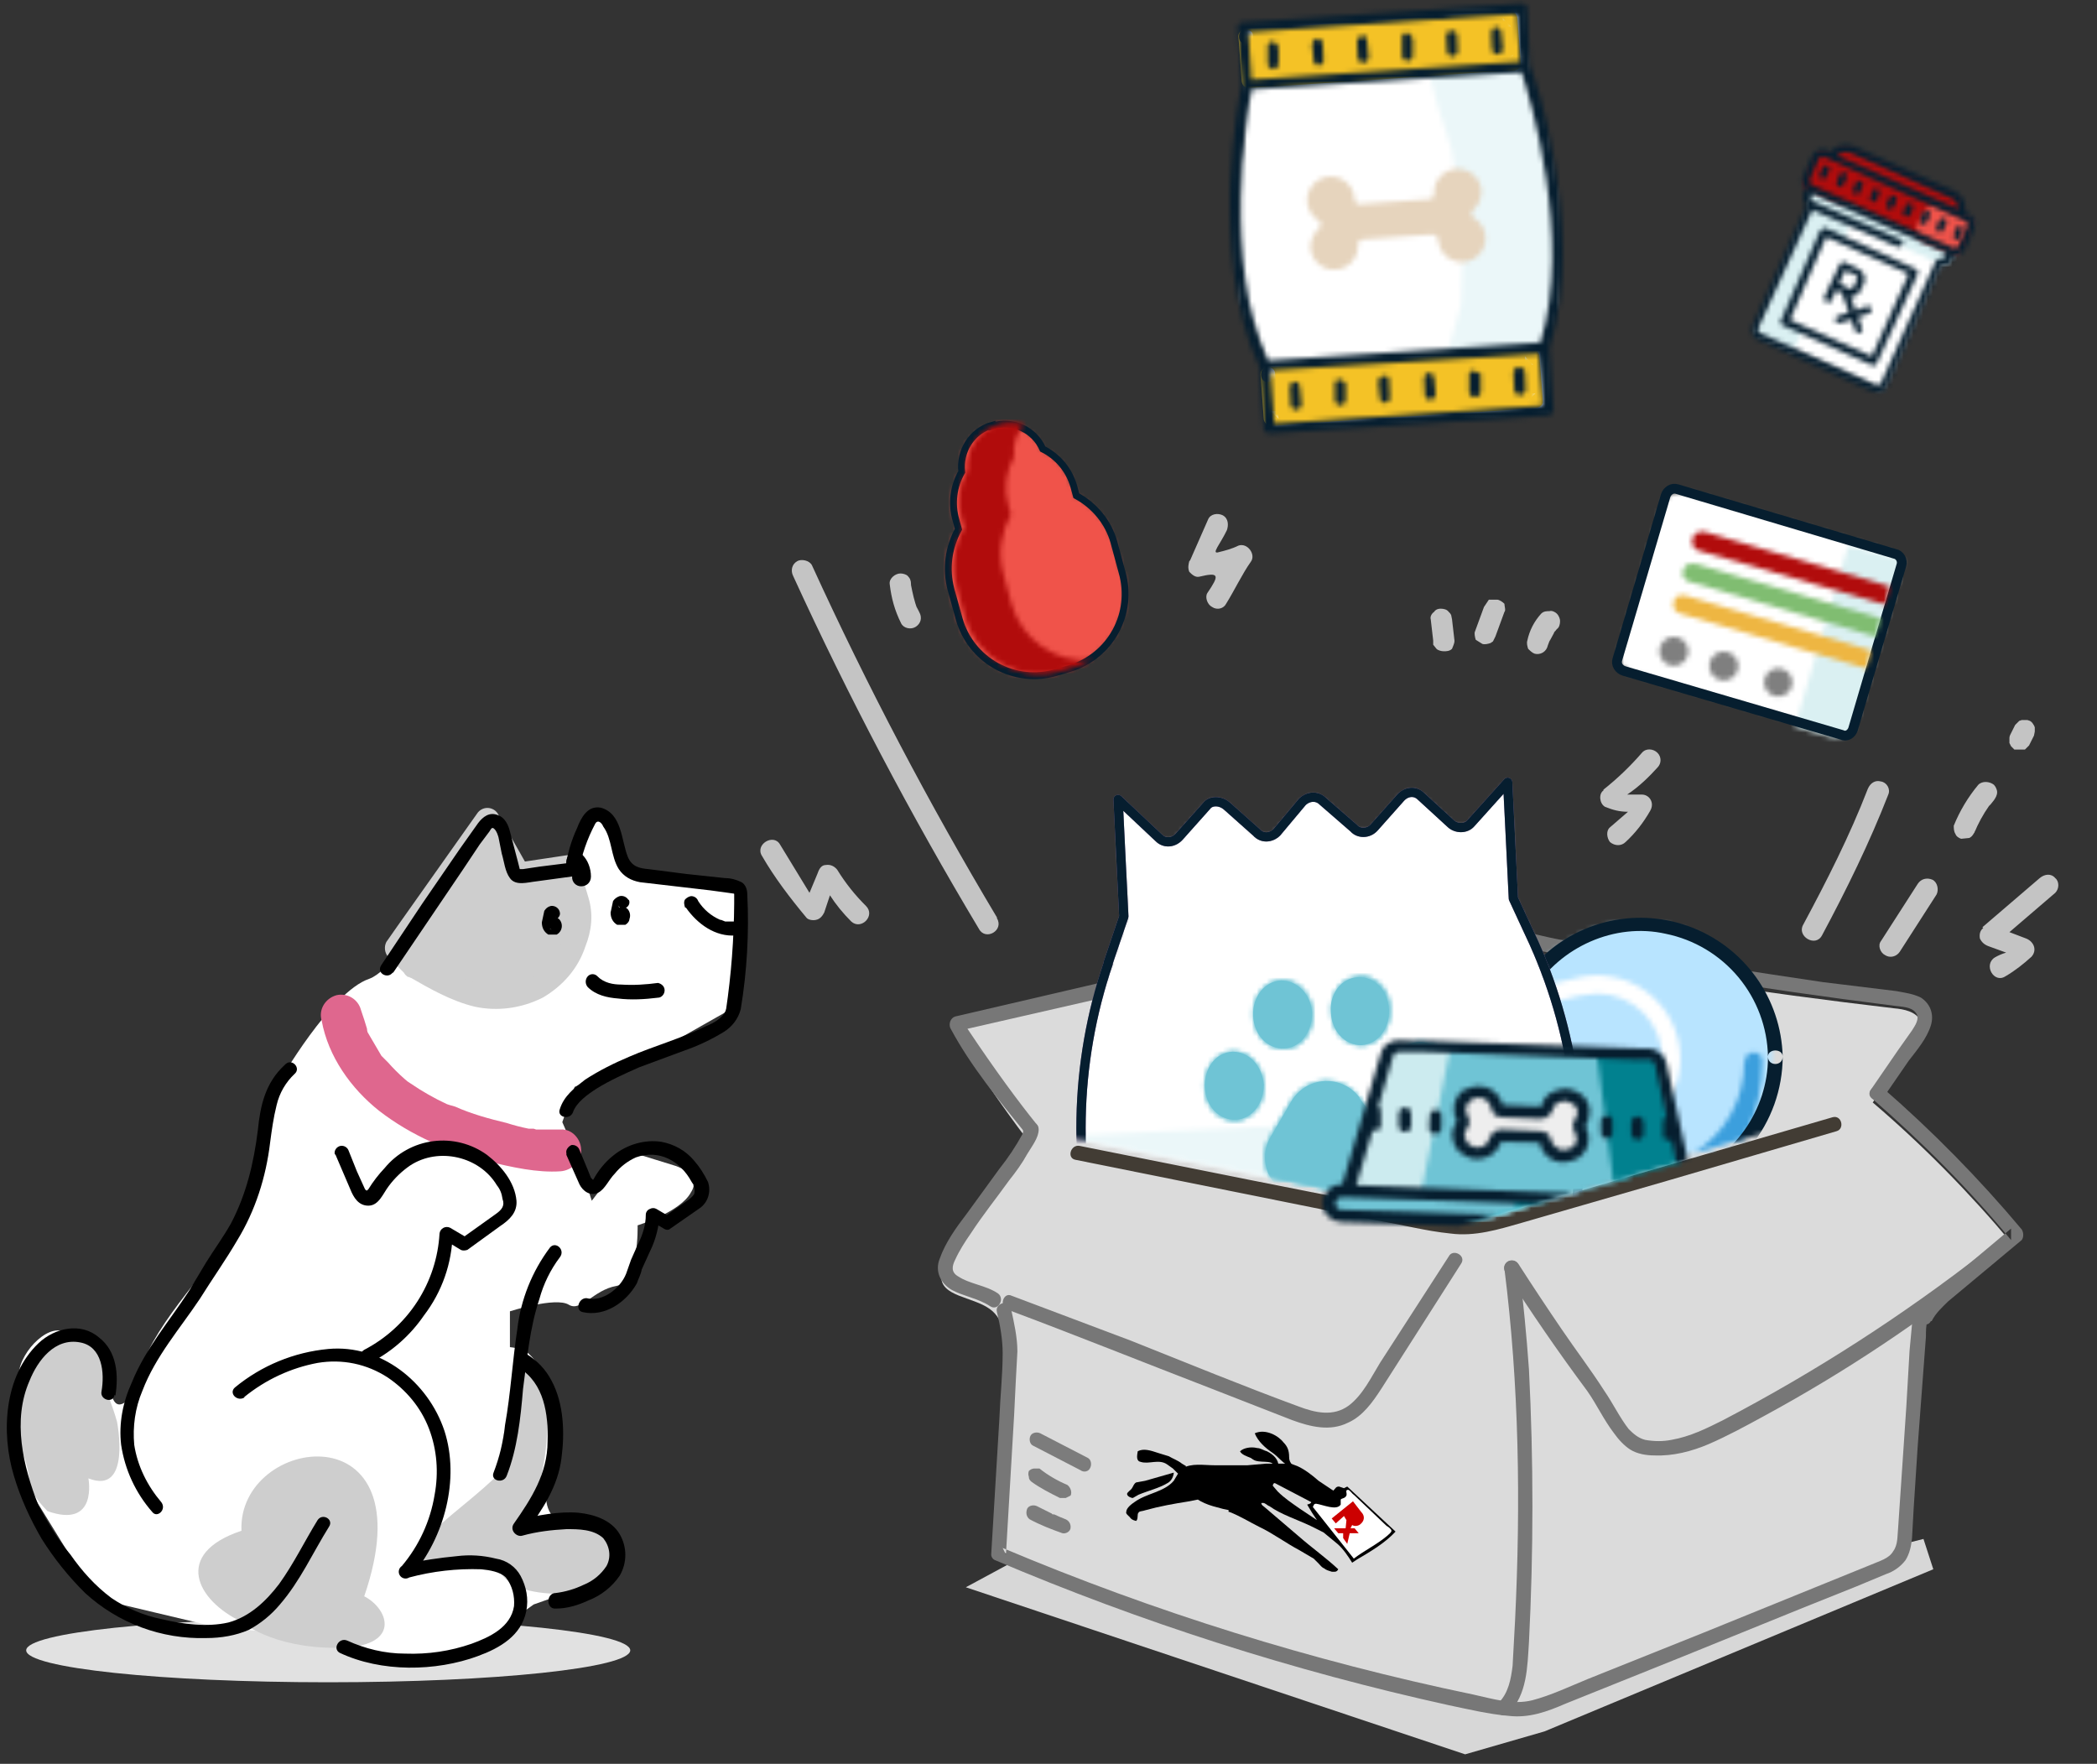 <svg width="428" height="360" viewBox="0 0 428 360" fill="none" xmlns="http://www.w3.org/2000/svg">
<rect x="0" y="0" width="428" height="360" fill="#333333" stroke="none"/>
<g clip-path="url(#clip0_3265_155032)">
<path d="M66.99 343.353C101.035 343.353 128.634 340.435 128.634 336.835C128.634 333.235 101.035 330.316 66.99 330.316C32.945 330.316 5.346 333.235 5.346 336.835C5.346 340.435 32.945 343.353 66.99 343.353Z" fill="#E1E1E1"/>
<path d="M49.782 247.582L56.966 220.84C56.966 220.84 67.49 202.455 75.342 199.781C82.86 197.107 98.73 167.022 98.73 167.022H101.57L105.747 177.05H116.605L119.612 167.356L122.285 165.852L127.297 175.546L131.64 178.387L147.01 179.39C150.518 181.061 151.52 183.735 150.017 200.282L148.012 206.633L137.989 212.316L117.273 221.843L114.768 229.03L118.109 236.718L120.782 245.075L128.466 235.047L137.654 237.888C137.654 237.888 143.501 239.56 140.996 243.404C138.824 247.415 130.137 250.09 130.137 250.09C130.137 250.09 130.471 261.789 125.793 262.458C121.116 263.293 118.61 267.806 116.104 266.302C113.431 264.631 104.076 267.639 104.076 267.639V278.503L48.613 296.22L34.413 271.985L49.782 247.582Z" fill="white"/>
<path d="M49.783 248.083C43.1 258.947 31.908 269.477 28.733 279.505C28.399 280.675 26.562 285.355 25.559 286.191C22.887 288.029 22.218 284.185 21.884 277.165L13.865 272.318C10.524 269.31 4.176 275.661 3.842 280.341C3.174 286.692 3.174 293.21 3.842 299.562L4.677 301.902L18.376 324.131C19.044 325.468 20.381 326.471 21.884 326.805L44.437 332.154H45.272L53.792 332.989H54.46L77.848 338.004H79.018L95.724 338.338C97.394 338.338 99.065 337.669 100.234 336.332L106.582 329.145L108.921 327.474L119.78 323.63C120.829 323.286 121.755 322.644 122.446 321.782C123.136 320.92 123.56 319.876 123.667 318.776C123.773 317.677 123.557 316.57 123.044 315.592C122.532 314.613 121.746 313.806 120.782 313.267C119.111 312.431 117.441 311.763 115.77 311.429C114.975 311.207 114.235 310.819 113.6 310.291C112.965 309.763 112.449 309.106 112.086 308.364C111.723 307.622 111.521 306.811 111.494 305.986C111.467 305.16 111.615 304.338 111.928 303.573C116.439 292.375 112.93 280.675 107.585 275.995C103.408 272.485 69.328 276.831 45.439 280.341" fill="white"/>
<path d="M101.571 318.616C98.23 316.944 87.371 321.123 85.868 318.616C83.362 314.604 93.886 308.587 101.738 300.899C102.239 294.548 103.074 289.199 105.58 286.525C106.416 285.522 106.583 280.508 107.251 280.174C110.592 279.338 114.935 290.202 107.919 310.259C132.978 308.086 127.966 325.301 114.434 325.301C100.903 325.301 101.571 318.616 101.571 318.616ZM49.282 330.984C40.094 326.638 35.249 317.111 49.282 312.431C48.447 292.876 87.538 287.361 74.341 325.803C79.519 328.477 82.025 336.332 68.661 336.332C55.296 336.332 49.282 330.984 49.282 330.984ZM21.216 282.848C21.55 281.177 21.885 277.834 20.047 275.494C18.376 273.655 16.372 272.987 13.699 273.154C11.36 273.488 9.188 274.825 7.685 276.497C2.673 282.012 2.339 289.868 4.678 296.553C7.016 303.072 4.678 303.239 9.689 308.42C20.047 312.097 18.042 301.735 18.042 301.735C26.896 305.245 23.889 290.202 23.889 290.202C22.887 286.525 21.216 282.848 21.216 282.848ZM84.364 197.607C89.71 200.95 95.724 204.293 102.072 203.958C106.75 203.958 111.26 201.786 114.434 198.276C115.968 196.532 117.118 194.485 117.808 192.268C118.499 190.051 118.716 187.713 118.444 185.406L116.105 177.718L105.914 179.055L99.399 167.856L80.522 193.93L84.364 197.607Z" fill="#CECECE"/>
<path d="M83.362 199.28C87.705 201.787 92.049 204.294 96.893 205.464C101.571 206.467 106.415 205.799 110.759 203.626C114.768 201.286 117.942 197.776 119.446 193.263C120.782 189.921 121.116 186.578 120.114 183.235L118.109 176.549C117.775 175.379 116.773 174.711 115.771 174.544L105.747 176.048L107.919 177.218L101.571 166.02C101.342 165.675 101.032 165.392 100.668 165.196C100.303 165.001 99.896 164.898 99.483 164.898C99.069 164.898 98.662 165.001 98.298 165.196C97.933 165.392 97.623 165.675 97.394 166.02L81.19 188.918L78.851 192.26C78.35 193.263 78.517 194.433 79.185 195.269L82.86 198.946C85.199 201.286 88.54 197.776 86.369 195.603L82.693 191.592L83.027 194.6L99.232 171.702L101.571 168.36H97.394L103.575 179.892C104.077 180.561 104.912 181.062 105.747 181.062L115.771 179.725L113.265 178.054L114.935 183.068C114.935 183.736 115.269 184.739 115.604 185.408V185.742V189.419C114.949 193.125 112.868 196.427 109.806 198.615C106.745 200.802 102.949 201.701 99.232 201.119C94.22 200.283 90.044 197.776 85.867 195.269C83.195 193.598 80.689 197.943 83.362 199.447V199.28Z" fill="#CECECE"/>
<path d="M80.187 198.611L94.554 177.384L97.895 172.37L99.9 169.696C100.234 169.195 100.401 168.693 100.902 169.195C101.404 169.696 101.571 170.365 101.738 170.866L102.406 174.209C102.907 175.88 103.074 177.886 104.076 179.223C105.246 180.894 107.752 180.059 109.422 179.891L116.773 178.889C117.274 178.889 117.942 178.554 118.109 177.886C118.713 174.5 119.84 171.23 121.45 168.192C121.952 167.189 122.787 167.857 123.121 168.693C124.959 171.2 124.624 174.71 126.295 177.384C127.297 178.889 128.801 179.724 130.639 180.059L137.822 180.894L145.005 181.73L148.681 182.231L149.85 182.399V184.404C149.8 191.677 149.242 198.937 148.18 206.132C147.511 207.804 145.674 208.806 144.003 209.475C138.991 211.982 133.479 213.486 128.467 215.659C125.293 216.996 122.286 218.5 119.446 220.339C117.274 222.01 115.102 223.682 114.267 226.356C113.599 228.027 116.272 228.696 116.94 227.025C117.608 225.019 119.947 223.348 121.785 222.178C124.457 220.506 127.464 219.169 130.471 217.832L139.493 214.489C142.352 213.508 145.097 212.219 147.678 210.645C149.349 209.642 150.685 207.971 151.187 205.965C152.465 198.235 152.913 190.391 152.523 182.566C152.523 181.563 152.189 180.56 151.354 180.059C150.351 179.557 149.182 179.223 148.012 179.223L140.161 178.387L132.309 177.384C130.471 177.217 128.968 176.883 128.133 174.877C126.796 171.534 126.963 166.019 122.62 164.849C119.947 164.348 118.61 166.855 117.775 169.027C116.606 171.534 115.77 174.376 115.436 177.05L116.773 176.047L110.09 176.883L106.749 177.384H106.081L105.747 176.047L104.076 169.696C103.742 168.359 103.074 166.855 101.571 166.353C99.9 165.685 98.564 166.687 97.561 168.025L93.886 173.206L86.201 184.404L77.848 196.94C76.679 198.611 79.185 199.948 80.187 198.444V198.611ZM112.262 254.602C108.593 259.482 106.286 265.251 105.58 271.316C104.578 277.835 104.243 284.353 103.074 290.872C102.74 294.214 101.905 297.557 100.735 300.566C100.067 302.237 102.74 302.906 103.408 301.234C105.58 295.719 106.248 289.534 106.749 283.517C107.585 277.333 108.086 271.149 110.09 265.132C110.927 262.051 112.345 259.157 114.267 256.608C115.436 255.104 113.432 253.265 112.262 254.602Z" fill="black"/>
<path d="M65.653 208.306C66.99 215.661 71.668 222.179 77.347 226.692C84.03 231.873 91.714 235.049 99.566 237.054C104.578 238.224 109.59 239.394 114.434 239.06C116.606 238.893 118.778 237.054 118.611 234.714C118.611 232.542 116.773 230.369 114.434 230.536H109.422L108.921 230.369H107.919C106.394 230.067 104.888 229.676 103.408 229.199C99.9 228.363 96.225 227.36 92.884 225.856L91.714 225.522L91.213 225.355C88.652 224.167 86.193 222.77 83.863 221.176L82.86 220.508C83.529 220.842 82.86 220.508 82.526 220.173C81.343 219.131 80.227 218.014 79.185 216.831L78.35 215.995L77.849 215.493C77.514 214.992 78.183 215.995 77.849 215.493L75.009 210.646C75.009 210.479 74.674 209.476 75.009 210.312C74.599 208.908 74.153 207.515 73.672 206.134C73.396 205.076 72.717 204.169 71.78 203.606C70.843 203.044 69.723 202.871 68.66 203.125C66.322 203.794 64.985 206.134 65.653 208.306Z" fill="#DF678E"/>
<path d="M114.1 185.742C113.936 185.452 113.69 185.217 113.392 185.069C113.094 184.92 112.759 184.863 112.429 184.906C111.761 185.073 111.427 185.408 111.093 185.909L110.592 188.249C110.592 189.419 111.093 190.255 111.928 190.756H113.599C113.875 190.611 114.113 190.403 114.295 190.149C114.476 189.895 114.596 189.602 114.645 189.294C114.694 188.985 114.67 188.67 114.575 188.373C114.48 188.075 114.318 187.804 114.1 187.58L113.264 187.079L112.262 187.246C111.928 187.413 111.761 187.747 111.761 188.082V189.085L112.095 189.419L112.596 189.753L112.262 189.586V189.419L112.095 189.252V188.75H111.928V188.583H112.095L112.262 188.249H112.763H112.596H112.93L113.097 188.416V188.249L113.431 187.079V187.413H112.93L112.763 187.58H112.262L112.095 187.246L111.928 186.912C111.928 187.413 112.429 187.747 112.93 187.747C113.432 187.747 113.933 187.413 114.1 187.079C114.434 186.577 114.267 186.076 114.1 185.742ZM128.3 183.736C128.126 183.415 127.853 183.16 127.521 183.009C127.189 182.858 126.817 182.82 126.462 182.9C125.961 183.068 125.46 183.402 125.126 183.903L124.624 186.243C124.624 187.413 125.126 188.249 125.961 188.75H127.631C127.965 188.583 128.467 188.082 128.467 187.58C128.595 187.247 128.631 186.885 128.572 186.532C128.514 186.179 128.362 185.849 128.133 185.575C127.91 185.328 127.619 185.154 127.297 185.073L126.295 185.24C126.14 185.327 126.005 185.444 125.895 185.584C125.786 185.723 125.706 185.884 125.66 186.055C125.613 186.226 125.601 186.404 125.624 186.58C125.647 186.756 125.705 186.926 125.794 187.079L125.961 187.413L126.629 187.747L126.295 187.58L126.128 187.413V187.246L125.961 187.079V186.745L126.128 186.577L126.462 186.243H127.13H126.963L127.297 186.41V186.243C127.297 185.742 127.297 185.408 127.631 185.073L127.464 185.408V184.906V185.073L127.297 185.24H126.963L126.796 185.408H126.462L126.295 185.073L126.128 184.739C126.462 185.408 127.297 185.742 127.798 185.24C128.467 184.906 128.634 184.07 128.3 183.569V183.736ZM119.947 201.453C121.617 203.124 123.956 203.626 126.128 203.793C128.801 204.127 131.641 203.96 134.314 203.626C134.982 203.626 135.65 202.957 135.65 202.121C135.65 201.286 134.982 200.784 134.314 200.617C131.808 200.951 129.302 201.119 126.796 200.951C125.126 200.951 123.288 200.617 121.951 199.28C121.826 199.138 121.672 199.024 121.499 198.946C121.326 198.868 121.139 198.827 120.949 198.827C120.759 198.827 120.572 198.868 120.399 198.946C120.226 199.024 120.072 199.138 119.947 199.28C119.688 199.583 119.546 199.968 119.546 200.366C119.546 200.765 119.688 201.15 119.947 201.453ZM139.994 185.24C142.332 188.583 146.008 191.257 150.184 190.923C151.019 190.923 151.688 190.255 151.688 189.419C151.688 188.75 151.019 188.082 150.184 188.082H148.012L147.177 187.747H147.01C145.154 186.95 143.581 185.61 142.499 183.903C142.401 183.623 142.221 183.378 141.983 183.199C141.745 183.021 141.46 182.917 141.163 182.9C140.662 182.9 140.161 183.235 139.827 183.569C139.492 184.07 139.659 184.739 139.827 185.24H139.994ZM115.603 235.716L118.276 241.733C118.944 243.07 120.448 244.24 122.118 243.405C123.455 242.736 124.29 240.73 125.46 239.56C126.622 238.118 128.111 236.972 129.803 236.218C134.481 234.546 138.824 236.886 141.163 241.232L141.497 241.733C141.497 241.733 141.664 242.068 141.497 241.9C141.831 242.569 141.831 243.238 141.664 243.739C140.996 244.742 139.659 245.41 138.824 246.079L135.483 248.419H136.82L133.98 246.747C133.776 246.63 133.546 246.568 133.311 246.568C133.077 246.568 132.846 246.63 132.643 246.747C132.142 246.915 131.808 247.416 131.808 247.917C131.808 250.09 131.14 252.096 130.137 254.102L128.801 257.11L127.798 259.951C126.629 262.96 122.954 265.801 119.78 264.966C118.109 264.798 117.274 267.473 118.944 267.807C123.455 268.81 127.798 265.801 129.97 261.957C130.304 260.954 130.805 260.119 130.973 259.116L132.643 255.439C133.812 253.099 134.481 250.424 134.648 247.917L132.643 249.087L135.483 250.759C135.984 251.093 136.485 251.093 136.82 250.759L142.834 246.58C144.504 245.41 145.172 243.238 144.504 241.232C143.669 239.56 142.834 238.223 141.664 236.886C139.994 234.881 137.655 233.543 134.982 233.042C131.641 232.541 127.965 233.543 125.126 235.883C123.455 237.221 122.118 238.892 121.116 240.73C121.116 240.73 120.782 240.898 121.116 240.898L120.615 240.396L119.947 238.725L118.276 234.713C118.162 234.375 117.931 234.088 117.625 233.905C117.319 233.721 116.958 233.652 116.606 233.711C115.937 234.045 115.436 234.713 115.603 235.382V235.716ZM23.555 284.855C24.223 280.677 23.889 275.83 20.214 272.988C16.538 269.813 11.193 270.983 7.851 274.158C0.835 280.844 0.167 292.376 2.84 301.235C4.176 305.747 6.181 310.093 8.52 314.104C11.039 318.108 14.01 321.809 17.374 325.136C24.106 331.301 32.975 334.598 42.098 334.328C45.105 334.328 48.112 333.827 50.785 332.657C53.211 331.348 55.365 329.59 57.133 327.475C61.31 322.628 63.816 316.946 67.157 311.597C68.159 310.093 65.82 308.756 64.818 310.26C62.145 314.606 59.973 319.119 56.966 323.297C54.293 326.807 50.952 329.983 46.609 331.153C42.265 332.155 37.253 331.487 33.077 330.484C29.37 329.74 25.848 328.262 22.719 326.138C19.378 323.631 16.705 320.623 14.367 317.28C11.694 314.104 9.689 310.594 7.851 307.252C4.677 299.229 2.506 289.869 6.014 281.847C7.684 277.668 11.193 272.988 16.371 273.991C20.882 274.827 21.383 280.175 20.715 284.019C20.381 285.691 23.053 286.526 23.388 284.688L23.555 284.855Z" fill="black"/>
<path d="M49.783 285.19C54.293 281.513 59.472 279.173 64.818 278.171C69.83 277.335 74.841 278.338 79.185 281.179C82.86 283.686 85.867 287.196 87.538 291.542C89.208 295.887 89.543 300.567 88.707 305.08C87.833 310.442 85.524 315.466 82.025 319.621C81.715 319.82 81.496 320.135 81.418 320.495C81.34 320.856 81.408 321.233 81.607 321.543C81.807 321.853 82.121 322.072 82.481 322.15C82.842 322.228 83.218 322.16 83.528 321.961C88.319 320.679 93.273 320.116 98.23 320.29C99.9 320.457 102.072 320.791 103.241 321.961C104.578 323.632 105.079 325.805 104.912 327.811C104.244 332.156 99.9 334.162 96.225 335.499C91.881 337.003 87.371 337.672 82.693 337.505C78.517 337.505 74.507 336.502 70.832 334.831C69.162 334.162 67.825 336.502 69.329 337.338C77.849 341.349 88.874 341.182 97.561 338.006C102.072 336.335 106.415 333.828 107.418 328.814C107.919 326.307 107.418 323.799 106.248 321.627C105.246 319.788 103.408 318.451 101.237 318.117C98.564 317.448 95.891 317.281 93.218 317.615C89.71 317.95 86.201 318.451 82.693 319.287L84.03 321.627C90.712 313.771 93.886 301.904 90.712 292.043C87.371 282.015 77.681 274.326 66.99 275.329C59.999 275.982 53.365 278.719 47.945 283.185C46.609 284.355 48.446 286.193 49.95 285.19H49.783ZM58.136 217.332C54.126 221.009 53.124 225.689 52.623 230.703C51.788 237.389 50.284 243.74 47.11 249.757C45.606 252.431 43.769 254.938 42.098 257.613L38.59 263.462C34.581 269.646 29.736 275.162 26.896 282.182C25.058 286.193 24.223 290.539 24.724 294.884C25.48 299.968 27.684 304.727 31.073 308.59C32.075 309.927 34.08 308.088 32.91 306.584C30.07 303.241 28.065 299.23 27.397 294.884C27.063 291.207 27.564 287.363 29.068 283.853C31.741 276.833 36.752 271.151 40.762 265.134C43.268 261.122 46.108 257.111 48.446 253.1C52.122 247.083 54.293 240.23 55.129 233.21C55.463 230.703 55.797 228.196 56.465 225.522C57.039 223.089 58.317 220.88 60.14 219.171C61.477 218.001 59.639 215.995 58.303 217.165L58.136 217.332ZM120.615 178.89C120.615 177.219 119.947 175.547 118.945 174.545C118.443 174.043 117.942 173.876 117.441 173.876C116.94 173.876 116.439 174.043 116.105 174.545C115.776 174.912 115.594 175.388 115.594 175.882C115.594 176.375 115.776 176.851 116.105 177.219L116.439 177.72L116.272 177.219L116.773 178.222L116.606 177.887L116.773 178.89C116.75 179.145 116.78 179.402 116.862 179.645C116.944 179.888 117.075 180.111 117.248 180.3C117.421 180.488 117.632 180.639 117.866 180.742C118.101 180.844 118.354 180.897 118.61 180.896C119.78 180.896 120.615 180.06 120.615 178.89Z" fill="black"/>
<path d="M68.493 235.715L71.5 242.735C72.168 244.406 73.171 246.078 75.175 246.078C77.347 246.078 78.182 243.571 79.352 242.066C80.56 240.444 82.028 239.032 83.695 237.888C89.542 234.044 97.895 236.049 101.403 241.899C102.072 242.735 102.406 243.571 102.573 244.741C103.074 246.078 102.406 246.914 101.236 247.749L94.22 252.763H95.556L91.881 250.591C91.665 250.481 91.425 250.426 91.183 250.429C90.941 250.432 90.703 250.494 90.49 250.609C90.277 250.724 90.094 250.888 89.959 251.089C89.823 251.289 89.737 251.52 89.709 251.761C89.425 256.711 87.859 261.501 85.164 265.662C82.47 269.824 78.739 273.212 74.34 275.494C72.669 276.497 74.34 278.837 75.844 278.001C80.13 275.744 83.8 272.474 86.535 268.474C90.214 263.669 92.263 257.813 92.382 251.761L90.21 252.763L94.053 255.103C94.387 255.27 94.888 255.27 95.389 255.103L102.072 250.256C104.076 248.919 105.58 247.415 105.413 245.075C105.079 241.231 102.239 237.888 99.399 235.715C96.231 233.419 92.308 232.417 88.428 232.914C84.548 233.41 81.003 235.369 78.516 238.389C77.257 239.72 76.137 241.176 75.175 242.735C74.841 243.069 74.841 243.069 74.507 242.735L72.837 239.058L71.166 234.88C71.052 234.541 70.821 234.255 70.515 234.071C70.209 233.887 69.847 233.818 69.495 233.877C68.66 234.044 68.159 234.88 68.326 235.548L68.493 235.715ZM105.914 279.171C111.093 282.347 111.928 288.698 111.761 294.214C111.761 300.732 108.42 305.914 104.911 310.928C103.909 312.265 105.413 313.769 106.582 313.435C109.589 312.599 112.596 312.265 115.603 312.098C118.109 312.098 121.116 312.098 123.121 313.936C124.457 315.608 124.791 317.78 123.789 319.619C122.663 321.352 121.029 322.695 119.111 323.463C117.321 324.324 115.403 324.888 113.431 325.134C111.427 325.134 111.427 328.477 113.431 328.31C115.77 328.31 117.942 327.642 120.114 326.639C122.686 325.645 124.898 323.897 126.462 321.625C127.226 320.334 127.63 318.862 127.63 317.363C127.63 315.863 127.226 314.391 126.462 313.1C124.791 310.259 121.283 309.089 118.109 308.755C114.1 308.421 109.756 309.256 105.747 310.259L107.417 312.599C110.758 308.086 113.933 303.239 114.601 297.557C115.269 292.542 115.102 286.525 112.596 281.846C111.421 279.557 109.627 277.646 107.417 276.33C105.58 275.327 103.909 278.168 105.747 279.171H105.914Z" fill="black"/>
<path fill-rule="evenodd" clip-rule="evenodd" d="M207.652 318.281L197.127 323.963L299.032 358.06L315.236 353.38L394.589 320.286L392.584 314.102L318.243 332.655L221.35 309.924L207.652 318.281Z" fill="#D7D7D7"/>
<path fill-rule="evenodd" clip-rule="evenodd" d="M382.227 225.016L390.412 213.316C391.415 211.812 392.417 209.974 391.916 208.302C391.081 206.464 388.575 205.962 386.57 205.795C358.982 202.559 331.513 198.378 304.211 193.26C301.371 198.441 307.051 207.968 306.383 211.144C305.046 217.161 337.956 226.688 338.625 229.362C339.293 232.036 341.966 233.874 337.956 235.044C333.78 236.382 303.71 245.073 301.204 245.24C298.865 245.407 257.435 237.719 257.435 237.719L235.383 233.373C235.049 233.373 232.543 235.212 233.713 228.693L233.88 227.857C233.88 227.857 237.054 214.654 232.209 208.469C230.721 206.335 229.382 204.102 228.2 201.784L194.454 209.806C198.13 216.659 204.812 226.186 209.489 232.37V233.039C205.313 241.396 197.294 249.418 192.784 257.775C192.45 258.611 192.115 259.447 192.115 260.45C191.948 264.628 198.464 264.628 201.972 267.135C205.313 269.475 205.48 274.322 205.313 278.501C204.478 292.039 203.642 302.569 202.974 316.107C235.156 329.692 268.626 339.995 302.874 346.86C305.38 347.362 307.886 347.863 310.058 347.696C312.564 347.362 315.07 346.526 317.241 345.523L383.062 318.781C384.287 318.483 385.43 317.912 386.403 317.11C387.572 315.438 387.739 313.6 387.907 311.761L390.412 278.166C390.412 275.659 390.747 272.985 392.083 270.812C392.918 268.806 394.756 267.302 396.426 265.798L410.626 253.764C401.939 243.401 392.417 233.707 382.227 225.016L298.197 298.557L382.227 225.016Z" fill="#DBDBDB"/>
<path fill-rule="evenodd" clip-rule="evenodd" d="M384.398 224.014L389.577 216.493C391.247 214.32 393.252 211.98 394.087 209.306C394.756 207.133 394.087 204.961 392.083 203.624C390.412 202.788 388.741 202.621 387.071 202.286L372.036 200.448C357.502 198.275 342.968 196.102 328.601 193.595C322.921 192.592 317.241 191.757 311.728 190.252C309.89 189.918 309.055 192.927 310.893 193.261C322.086 195.935 333.613 197.607 344.972 199.278C358.858 201.525 372.782 203.531 386.737 205.295C387.906 205.462 390.245 205.462 391.08 206.799C391.916 207.969 390.746 209.473 390.245 210.309L387.405 214.32L381.892 222.343C380.723 224.014 383.396 225.519 384.398 224.014Z" fill="#777777"/>
<path fill-rule="evenodd" clip-rule="evenodd" d="M394.254 269.643C395.09 267.972 396.426 266.802 397.596 265.632L402.607 261.453L412.631 253.096C413.132 252.428 412.965 251.425 412.631 250.923C403.944 240.561 394.422 230.867 384.231 222.008C382.727 220.839 380.556 223.011 382.059 224.181C392.25 233.04 401.772 242.567 410.459 253.096V250.756L400.101 259.448C397.094 261.955 393.419 264.462 391.582 267.972C390.579 269.643 393.252 271.314 394.087 269.643" fill="#777777"/>
<path fill-rule="evenodd" clip-rule="evenodd" d="M203.475 267.804C204.143 270.478 204.644 273.487 204.644 276.161C204.644 280.674 204.143 285.019 203.976 289.532L202.306 317.277C202.306 317.779 202.64 318.28 203.141 318.447C233.012 331.146 263.994 341.05 295.691 348.031C299.7 348.866 303.876 349.869 307.886 350.204C312.062 350.705 315.737 349.368 319.58 347.697L343.302 338.17L367.191 328.476L378.885 323.796L384.899 321.289C386.49 320.765 387.887 319.775 388.909 318.447C389.744 317.11 390.078 315.606 390.245 313.934L390.579 307.917L391.414 295.048L393.085 272.818C393.085 271.648 393.085 270.478 393.419 269.476C393.753 267.47 390.913 266.634 390.412 268.473L389.744 275.66L389.076 287.192L387.405 311.929C387.238 313.433 387.405 315.272 386.403 316.609C385.567 318.113 383.563 318.614 382.059 319.283L370.532 323.963L347.478 333.323L324.09 342.682C320.415 344.187 316.573 346.025 312.73 347.028C308.721 348.031 304.545 346.694 300.702 345.858C267.789 339.025 235.618 329.005 204.644 315.94L205.313 317.277L206.983 288.864L207.317 282.011L207.651 275.827C207.651 272.985 206.983 269.977 206.315 266.968C205.981 265.13 202.974 265.966 203.475 267.804Z" fill="#777777"/>
<path fill-rule="evenodd" clip-rule="evenodd" d="M208.821 230.532V231.033L208.654 231.534C207.3 234.005 205.735 236.354 203.976 238.554L197.294 247.747C195.122 250.588 192.951 253.597 191.781 256.94C190.779 259.447 191.948 261.954 194.287 263.291C196.793 264.628 199.633 264.962 202.139 266.634C203.809 267.636 205.146 264.962 203.642 263.959C201.136 262.288 197.962 262.121 195.457 260.449C194.12 259.614 194.287 258.444 194.955 257.107C195.791 255.268 196.96 253.43 198.129 251.758C200.635 247.914 203.475 244.404 205.981 240.894C207.318 239.223 208.654 237.384 209.656 235.546C210.659 233.874 211.995 232.203 211.995 230.532C211.995 228.526 208.988 228.526 208.988 230.532" fill="#777777"/>
<path fill-rule="evenodd" clip-rule="evenodd" d="M194.956 207.466C193.953 207.8 193.619 208.97 193.953 209.806C198.13 217.662 203.977 224.681 209.49 231.534C210.659 233.206 212.831 230.866 211.494 229.361C207.986 225.016 203.142 218.497 197.462 209.973L226.697 203.288C228.534 202.786 227.866 199.945 225.861 200.279L194.956 207.466Z" fill="#777777"/>
<path fill-rule="evenodd" clip-rule="evenodd" d="M219.513 236.717L280.99 249.085C286.002 249.921 291.013 251.258 296.025 251.76C301.037 252.428 305.881 250.924 310.559 249.587L340.629 240.896L374.876 230.867C376.547 230.366 375.878 227.524 374.041 228.026L314.401 245.408C309.557 246.745 304.712 248.751 299.7 248.918C294.689 249.252 289.677 247.748 284.999 246.745L254.595 240.728L220.348 233.876C218.511 233.541 217.675 236.383 219.513 236.717Z" fill="#423C34"/>
<path fill-rule="evenodd" clip-rule="evenodd" d="M205.647 267.303C219.513 272.484 233.211 278 247.077 283.348L263.783 289.867C267.458 291.204 271.467 292.207 275.143 290.368C278.15 289.031 280.154 286.19 281.992 283.348L298.197 257.943C299.366 256.272 296.526 254.768 295.691 256.439L281.658 278.167C279.82 281.176 278.15 284.686 275.31 286.858C272.136 289.198 268.46 288.363 264.952 287.025C253.592 282.847 242.232 278.167 230.873 273.654L206.482 264.462C204.812 263.626 203.809 266.634 205.647 267.303ZM307.218 259.615C312.564 267.972 318.076 275.994 323.923 283.85C325.928 286.691 327.265 289.7 329.436 292.541C330.272 293.711 331.441 295.048 332.777 295.884C334.114 296.719 335.952 297.054 337.622 297.054C341.464 297.221 345.307 296.218 348.815 294.714C352.657 293.042 356.333 291.037 360.008 289.031C376.634 280.013 392.403 269.496 407.118 257.609C408.789 256.439 406.617 254.266 405.113 255.436C388.365 268.498 370.473 280.021 351.655 289.867C348.314 291.538 344.973 293.21 341.13 293.878C339.46 294.212 337.622 294.212 335.784 293.878C334.448 293.544 333.446 292.708 332.443 291.705C330.606 289.365 329.269 286.524 327.432 283.85C324.759 279.671 321.585 275.493 318.745 271.314C315.734 266.897 312.782 262.44 309.891 257.943C308.721 256.272 306.215 257.943 307.218 259.615Z" fill="#777777"/>
<path fill-rule="evenodd" clip-rule="evenodd" d="M210.157 310.091C212.329 311.261 214.501 312.096 216.84 312.932C217.508 313.099 218.51 312.598 218.51 311.762C218.539 311.414 218.458 311.065 218.278 310.765C218.098 310.465 217.829 310.229 217.508 310.091C216.716 309.785 215.936 309.451 215.169 309.088H214.835L214.668 308.921L211.661 307.417C210.993 307.082 209.99 307.249 209.656 307.918C209.322 308.754 209.489 309.589 210.157 310.091ZM210.492 302.402C212.329 303.739 214.334 304.742 216.339 305.745H217.508L218.51 305.244C218.844 304.575 218.51 303.572 217.842 303.071C215.837 302.235 213.833 301.065 212.162 299.728H210.993C210.611 299.775 210.257 299.952 209.99 300.23C209.85 300.607 209.85 301.022 209.99 301.4C209.99 301.901 210.157 302.068 210.492 302.402ZM210.826 295.048L220.515 300.062C221.183 300.564 222.186 300.397 222.52 299.561C222.854 298.892 222.687 297.89 222.019 297.555L212.329 292.541C211.661 292.207 210.659 292.374 210.325 293.043C209.99 293.711 210.157 294.714 210.826 295.048Z" fill="#7C7C7C"/>
<path fill-rule="evenodd" clip-rule="evenodd" d="M312.063 335.161C313.004 316.621 313.004 298.044 312.063 279.504C311.562 272.484 310.894 265.631 310.058 258.779C310.058 257.943 309.39 257.274 308.388 257.274C307.72 257.274 306.884 257.943 307.051 258.946C310.058 282.68 310.392 306.747 309.223 330.815L308.722 340.008C308.388 342.682 307.887 345.524 305.882 347.529C304.378 348.866 306.55 351.039 307.887 349.702C311.729 345.858 311.729 340.175 312.063 335.161Z" fill="#777777"/>
<path fill-rule="evenodd" clip-rule="evenodd" d="M244.238 305.914C245.24 306.582 246.409 307.083 247.579 307.418C248.915 307.752 250.252 308.253 251.588 308.253C252.925 308.253 254.094 307.752 255.431 307.251C256.099 307.251 256.934 306.749 257.769 306.749C258.271 306.749 258.605 307.251 259.106 307.418C261.445 309.089 264.619 310.092 267.459 311.429L270.132 312.766L272.972 315.106C274.141 316.109 275.143 317.613 275.979 318.95L276.981 318.282C279.821 316.61 282.661 314.939 284.833 312.599L274.976 303.406L274.308 303.741L273.306 303.406C272.637 303.406 272.637 303.741 272.136 304.242L269.129 302.236C267.793 301.067 266.289 299.897 264.786 299.228L263.449 298.727H261.779H258.438L254.595 299.061H247.913C245.574 299.061 243.235 298.559 241.231 299.729C240.897 299.729 240.729 299.897 240.729 300.231V300.899C241.223 302.954 242.477 304.746 244.238 305.914ZM265.287 307.919C263.616 306.749 262.113 305.746 260.776 304.409L259.774 303.239C259.774 303.072 259.941 302.571 260.275 302.738L267.626 306.582C267.626 306.916 266.79 307.083 266.79 307.083L267.793 308.755L268.795 310.259L265.287 307.919Z" fill="black"/>
<path fill-rule="evenodd" clip-rule="evenodd" d="M242.065 299.226L241.23 298.725C240.395 298.056 239.392 297.722 238.557 297.22L236.385 296.552C234.882 296.05 233.378 295.549 232.209 296.218C232.042 297.22 231.875 298.223 232.877 298.39C234.548 298.892 236.552 297.722 238.223 298.892L239.392 299.727L240.395 300.73C240.896 301.065 242.065 299.895 242.065 299.226ZM263.783 299.059C263.282 298.39 263.114 298.056 263.114 297.388C263.114 296.05 262.78 295.215 261.945 294.379C260.943 293.042 258.27 291.538 256.098 292.541C256.766 294.212 258.27 295.549 259.773 296.552C260.943 297.388 261.611 298.39 262.78 299.059H263.783ZM260.943 299.226C260.943 297.889 259.94 296.886 258.604 296.218C257.936 296.05 257.267 295.549 256.599 295.549C255.263 295.215 253.759 295.549 253.091 296.218C253.425 296.886 254.427 297.22 255.263 297.555L255.764 297.889C256.933 298.725 259.606 297.889 259.94 299.059C259.94 299.393 260.943 299.393 260.943 299.059M250.919 308.586C253.091 309.422 254.929 310.591 256.933 311.594C259.773 312.931 262.446 314.937 265.286 316.441L268.126 318.113L269.129 319.116C269.463 319.45 269.797 319.951 270.298 320.118C270.632 320.453 271.3 320.62 271.801 320.787C272.303 320.787 272.804 320.954 273.138 320.286C270.632 317.946 267.792 315.94 265.119 313.6L258.27 307.75C257.936 307.416 257.435 307.249 257.435 306.747C257.435 306.747 254.595 304.407 252.423 305.243C250.585 305.912 250.752 308.586 250.752 308.586M239.559 300.73C239.392 301.733 238.891 302.402 238.223 302.736C236.552 303.739 234.381 304.24 232.376 305.076L231.207 305.744C230.872 305.744 230.037 305.41 230.037 304.909C230.037 304.575 230.872 304.073 231.039 303.739C231.374 303.237 231.374 302.903 231.875 302.569L233.712 302.235L239.559 300.563" fill="black"/>
<path fill-rule="evenodd" clip-rule="evenodd" d="M240.562 300.564L239.56 302.236C237.555 304.576 234.047 304.743 231.541 306.581C231.04 306.916 229.87 307.751 229.87 308.587C229.703 308.921 230.371 309.423 230.539 309.59C230.873 310.091 231.207 310.258 231.875 310.426C232.376 310.091 232.042 308.921 232.376 308.754C232.376 308.42 233.379 308.42 233.713 308.253C236.72 307.417 239.56 306.916 242.734 306.414L244.404 306.08C244.404 306.08 245.908 304.91 243.903 302.403C241.898 300.063 240.562 300.732 240.562 300.732" fill="black"/>
<path fill-rule="evenodd" clip-rule="evenodd" d="M283.162 313.433C283.496 313.099 283.997 312.764 283.997 312.43C283.997 312.096 283.329 311.594 282.995 311.427L276.313 305.076C275.979 304.909 275.478 304.073 275.143 304.073C274.475 304.073 274.976 304.742 274.809 305.243C274.475 305.912 273.807 305.745 273.64 306.079V307.082C272.805 308.419 269.965 307.082 268.628 306.915C268.127 306.915 268.127 307.249 267.96 307.583L276.313 318.113C278.485 316.442 280.99 315.272 283.162 313.433Z" fill="white"/>
<path fill-rule="evenodd" clip-rule="evenodd" d="M275.644 311.93L275.978 311.261C276.479 311.595 277.315 311.428 277.649 311.094C278.484 310.425 278.651 309.423 277.816 308.587L276.145 306.414L271.802 309.924L272.637 310.927L274.308 309.423L274.809 310.258L274.642 311.93H272.303L273.138 312.932H274.141V313.935L274.976 315.105L275.477 312.932H277.315L276.479 311.93H275.644Z" fill="#CC0000"/>
<path fill-rule="evenodd" clip-rule="evenodd" d="M203.475 187.243C189.583 163.997 176.979 140.004 165.72 115.373C165.219 114.37 163.549 114.036 162.713 114.537C161.544 115.206 161.377 116.543 161.878 117.546C173.186 142.237 185.846 166.286 199.8 189.583C201.136 192.09 204.979 189.917 203.475 187.41M187.605 124.9L187.104 123.897L187.271 124.399C186.602 122.727 186.268 121.056 185.934 119.384V119.217C185.934 118.549 185.767 118.047 185.266 117.546C184.932 117.212 184.264 117.044 183.762 117.044C182.76 117.044 181.424 118.047 181.591 119.217C181.925 122.059 182.593 124.566 183.93 127.24C184.431 128.243 185.934 128.577 186.937 127.909C187.939 127.24 188.273 126.07 187.605 124.9ZM371.869 190.92C376.881 181.56 381.558 172.033 385.401 162.172C385.902 161.002 385.066 159.665 383.897 159.498C382.728 159.163 381.725 159.832 381.224 161.002C377.549 170.529 372.871 179.722 368.027 188.747C366.69 191.087 370.532 193.427 371.869 190.92ZM387.739 194.263L395.257 182.563C395.758 181.56 395.424 180.056 394.422 179.554C393.252 179.053 392.083 179.387 391.415 180.39L383.897 192.09C383.229 192.925 383.73 194.43 384.732 194.931C385.735 195.6 387.071 195.265 387.739 194.263ZM403.109 169.693V169.526L402.942 170.027C403.737 168.083 404.746 166.234 405.949 164.512L406.283 164.178L406.951 163.342C407.285 162.841 407.619 162.339 407.619 161.671C407.619 161.169 407.285 160.501 406.951 160.166C406.116 159.498 404.612 159.331 403.777 160.166C401.686 162.677 399.996 165.496 398.765 168.523C398.765 169.025 398.765 169.693 399.099 170.195C399.266 170.696 399.768 171.03 400.269 171.197L401.939 171.03C402.607 170.696 402.774 170.195 403.109 169.693ZM414.134 152.144L415.137 150.138L415.304 149.302V148.467C415.244 148.221 415.13 147.993 414.97 147.798C414.816 147.515 414.584 147.283 414.301 147.129L413.8 146.962H412.631L412.13 147.129L411.294 147.965L410.292 149.971C410.165 150.23 410.108 150.518 410.125 150.807V151.642L410.459 152.311L411.127 152.979H413.299L414.134 152.144ZM292.016 126.404L292.517 130.75V131.586L293.185 132.421C293.519 132.756 294.187 132.923 294.688 132.923C295.19 132.923 295.858 132.923 296.359 132.421C296.526 131.92 296.86 131.418 296.86 130.75L296.359 126.404L296.192 125.569C296.084 125.307 295.912 125.077 295.691 124.9C295.357 124.399 294.688 124.231 294.02 124.231C293.519 124.231 293.018 124.399 292.684 124.9C292.183 125.234 291.849 125.903 292.016 126.404ZM302.874 123.897L301.037 128.911C300.87 129.246 301.037 130.081 301.204 130.583L302.54 131.418C303.041 131.586 303.71 131.418 304.211 131.251L304.712 130.917L305.213 129.914L307.051 124.9C307.385 124.566 307.051 123.73 307.051 123.229C306.717 122.894 306.048 122.393 305.547 122.393H303.877L303.543 122.894L302.874 123.897ZM314.568 125.234C313.143 126.784 312.162 128.689 311.728 130.75C311.561 131.251 311.728 131.92 311.895 132.421C312.23 132.756 312.731 133.257 313.232 133.424C313.517 133.498 313.815 133.513 314.106 133.468C314.398 133.423 314.677 133.32 314.927 133.163C315.178 133.007 315.393 132.801 315.561 132.559C315.729 132.316 315.846 132.042 315.905 131.753L316.406 130.416L316.239 130.917L317.408 128.744L317.074 129.246L317.742 128.41C318.244 128.076 318.411 127.407 318.411 126.739C318.411 126.404 318.244 125.736 317.742 125.234C317.408 124.9 316.74 124.566 316.239 124.733C315.738 124.733 315.069 124.733 314.568 125.234ZM242.734 114.537C242.567 115.206 242.4 115.875 242.734 116.71C243.235 117.212 243.903 117.88 244.738 117.713C248.915 116.71 248.915 117.379 246.409 121.056C245.908 121.892 246.409 123.396 247.411 123.897C248.414 124.566 249.75 124.231 250.251 123.229C251.922 120.554 253.592 117.044 255.263 114.705C256.432 113.2 254.595 110.693 252.757 111.362C251.421 112.03 250.084 112.365 248.748 112.699C247.077 113.2 249.082 111.027 250.418 108.186C250.752 107.183 250.752 105.846 249.583 105.178C248.581 104.676 247.077 104.843 246.576 106.013L242.901 114.37L242.734 114.537ZM327.265 161.336C326.262 162.005 326.429 164.01 327.599 164.679C329.269 165.348 330.606 165.682 332.276 165.682L328.601 168.858C327.766 169.526 327.933 171.03 328.601 171.866C329.603 172.702 330.94 172.702 331.775 171.866C333.78 170.027 335.45 167.855 336.787 165.515C337.789 163.843 336.62 162.172 335.116 162.172H332.109C334.615 160.501 336.62 158.495 338.29 156.656C339.126 155.821 339.126 154.484 338.29 153.648C337.455 152.812 335.952 152.645 335.116 153.648C332.738 156.393 330.11 158.911 327.265 161.169V161.336ZM164.551 187.243C164.885 187.744 165.887 187.911 166.556 187.744C167.391 187.577 167.892 186.908 168.226 186.24L169.396 182.73C170.565 184.569 172.068 186.407 173.739 188.078C175.744 189.917 178.751 186.909 176.746 184.903C174.51 182.694 172.547 180.225 170.899 177.549C170.398 176.88 169.563 176.379 168.56 176.546C167.725 176.546 167.224 177.214 166.89 178.217L165.219 182.229L159.205 172.367C157.869 170.027 154.026 172.367 155.53 174.707C158.036 179.053 161.21 183.231 164.551 187.243ZM404.779 189.416C404.111 189.917 403.944 190.753 404.111 191.588C404.445 192.257 404.946 192.758 405.782 193.093L409.457 194.43C408.638 194.663 407.852 195 407.118 195.433C404.779 196.937 406.951 200.781 409.29 199.277C411.294 198.107 412.965 196.77 414.636 195.265C415.805 193.928 415.137 192.257 413.633 191.588L410.125 190.251L419.48 182.229C420.316 181.393 420.316 179.889 419.48 179.22C418.645 178.217 417.309 178.384 416.306 179.22L404.612 189.248L404.779 189.416Z" fill="#C4C4C4"/>
<mask id="mask0_3265_155032" style="mask-type:luminance" maskUnits="userSpaceOnUse" x="193" y="86" width="37" height="52">
<path d="M204.979 86.626C203.735 86.594 202.498 86.829 201.353 87.317C200.208 87.804 199.181 88.532 198.341 89.451C197.501 90.371 196.869 91.46 196.487 92.645C196.104 93.83 195.981 95.083 196.125 96.32C195.246 97.819 194.688 99.485 194.487 101.211C194.285 102.938 194.445 104.687 194.956 106.348L195.457 108.02C194.377 109.87 193.686 111.921 193.427 114.048C193.169 116.175 193.348 118.333 193.953 120.388L195.624 126.405C198.13 134.762 206.817 139.776 215.337 137.269L218.177 136.433C226.53 134.093 231.541 125.235 229.035 116.878L227.365 110.861C226.787 108.794 225.793 106.868 224.442 105.201C223.092 103.534 221.414 102.161 219.513 101.167L219.012 99.329C218.01 95.986 215.671 93.144 212.664 91.64C211.327 88.465 208.153 86.626 204.812 86.626H204.979Z" fill="white"/>
</mask>
<g mask="url(#mask0_3265_155032)">
<path fill-rule="evenodd" clip-rule="evenodd" d="M182.761 89.97L221.017 78.939L236.72 133.927L198.297 144.791L182.761 89.97Z" fill="#F0534A"/>
</g>
<path fill-rule="evenodd" clip-rule="evenodd" d="M202.473 86.96C206.817 85.623 211.16 87.796 212.831 91.64C215.838 93.144 218.177 95.819 219.179 99.329L219.68 101.167C223.355 103.173 226.195 106.515 227.365 110.694L229.035 116.878C230.177 120.889 229.696 125.189 227.696 128.848C225.695 132.507 222.336 135.232 218.344 136.433L215.504 137.269C213.496 137.857 211.393 138.041 209.314 137.813C207.235 137.584 205.222 136.947 203.39 135.938C201.558 134.928 199.943 133.566 198.639 131.93C197.335 130.294 196.367 128.416 195.791 126.405L194.12 120.388C192.951 116.042 193.619 111.697 195.624 108.02L195.123 106.181C194.12 102.838 194.622 99.161 196.292 96.32C195.791 92.141 198.297 87.963 202.473 86.793V86.96Z" stroke="#061E2F" stroke-width="1.4"/>
<mask id="mask1_3265_155032" style="mask-type:luminance" maskUnits="userSpaceOnUse" x="194" y="86" width="29" height="52">
<path d="M203.81 86.626C199.633 87.796 197.127 91.808 197.461 95.986C196.582 97.485 196.024 99.151 195.823 100.877C195.622 102.604 195.781 104.353 196.292 106.015L196.793 107.686C195.722 109.54 195.037 111.591 194.778 113.716C194.52 115.842 194.694 117.998 195.29 120.054L196.96 126.071C199.466 134.428 208.153 139.442 216.673 136.935L219.513 136.1L222.854 134.762C219.238 135.024 215.642 134.039 212.663 131.971C209.685 129.903 207.503 126.877 206.482 123.397L204.812 117.213C203.643 113.034 204.311 108.689 206.315 105.012L205.814 103.173C204.812 99.831 205.313 96.153 206.984 93.145C206.65 90.805 207.485 88.465 208.988 86.626C207.302 86.1 205.496 86.1 203.81 86.626Z" fill="white"/>
</mask>
<g mask="url(#mask1_3265_155032)">
<path fill-rule="evenodd" clip-rule="evenodd" d="M183.763 89.467L210.492 81.945L226.195 137.101L199.8 144.455L183.763 89.467Z" fill="#B10C0C"/>
</g>
<mask id="mask2_3265_155032" style="mask-type:luminance" maskUnits="userSpaceOnUse" x="374" y="30" width="27" height="14">
<path d="M374.041 32.14L399.935 43.84C400.603 42.336 399.935 40.497 398.431 39.828L378.217 30.803L376.547 30.469C375.545 30.469 374.542 31.137 374.041 32.14Z" fill="white"/>
</mask>
<g mask="url(#mask2_3265_155032)">
<path fill-rule="evenodd" clip-rule="evenodd" d="M374.375 26.96L403.61 40.331L400.937 46.348L371.535 32.81L374.375 26.96Z" fill="#B10C0C"/>
</g>
<mask id="mask3_3265_155032" style="mask-type:luminance" maskUnits="userSpaceOnUse" x="369" y="31" width="33" height="21">
<path d="M370.032 33.81L369.363 35.315C368.695 36.986 369.363 38.657 371.034 39.326L396.594 51.026C398.264 51.694 399.935 51.026 400.77 49.354L401.438 47.683C402.107 46.346 401.438 44.34 399.768 43.839L374.375 32.139C373.995 31.948 373.579 31.841 373.154 31.823C372.73 31.805 372.306 31.878 371.911 32.035C371.517 32.193 371.16 32.433 370.865 32.739C370.57 33.045 370.343 33.41 370.199 33.81H370.032Z" fill="white"/>
</mask>
<g mask="url(#mask3_3265_155032)">
<path fill-rule="evenodd" clip-rule="evenodd" d="M370.366 28.461L405.114 44.172L400.436 54.702L365.688 38.991L370.366 28.461Z" fill="#B10C0C"/>
</g>
<mask id="mask4_3265_155032" style="mask-type:luminance" maskUnits="userSpaceOnUse" x="358" y="38" width="41" height="42">
<path d="M369.363 40.162C369.196 40.664 369.196 41.165 369.53 41.667L369.697 42.001V43.004L359.005 66.904C358.671 67.573 359.005 68.576 359.673 68.743L383.061 79.273C383.73 79.607 384.732 79.273 384.899 78.437L395.591 54.703L396.259 54.035H396.76C397.261 53.868 397.762 53.533 397.929 53.032L398.598 51.862L369.864 38.825L369.363 40.162Z" fill="white"/>
</mask>
<g mask="url(#mask4_3265_155032)">
<path fill-rule="evenodd" clip-rule="evenodd" d="M369.028 36.484L401.103 50.858L386.569 82.949L354.494 68.575L369.028 36.484Z" fill="white"/>
</g>
<mask id="mask5_3265_155032" style="mask-type:luminance" maskUnits="userSpaceOnUse" x="358" y="42" width="20" height="30">
<path d="M358.003 67.909L366.022 71.585L377.716 45.679L369.53 42.002L358.003 67.909Z" fill="white"/>
</mask>
<g mask="url(#mask5_3265_155032)">
<path fill-rule="evenodd" clip-rule="evenodd" d="M368.695 39.495L380.054 44.844L366.857 74.093L355.497 69.079L368.695 39.495Z" fill="#DAF0F2"/>
</g>
<mask id="mask6_3265_155032" style="mask-type:luminance" maskUnits="userSpaceOnUse" x="369" y="38" width="30" height="17">
<path d="M369.196 40.162C369.196 40.664 369.196 41.165 369.53 41.667L369.697 42.001L396.427 54.035H396.761C397.262 53.868 397.763 53.533 397.93 53.032L398.598 51.862L369.865 38.825L369.363 40.162H369.196Z" fill="white"/>
</mask>
<g mask="url(#mask6_3265_155032)">
<path fill-rule="evenodd" clip-rule="evenodd" d="M369.029 36.484L400.937 50.858L398.264 56.875L366.189 42.501L369.029 36.484Z" fill="#DAF0F2"/>
</g>
<mask id="mask7_3265_155032" style="mask-type:luminance" maskUnits="userSpaceOnUse" x="364" y="47" width="27" height="27">
<path d="M364.352 65.567L382.561 73.589L390.58 55.705L372.537 47.516L364.352 65.567Z" fill="white"/>
</mask>
<g mask="url(#mask7_3265_155032)">
<path fill-rule="evenodd" clip-rule="evenodd" d="M371.535 45.175L392.918 54.702L383.229 76.096L362.013 66.401L371.535 45.175Z" fill="white"/>
</g>
<mask id="mask8_3265_155032" style="mask-type:luminance" maskUnits="userSpaceOnUse" x="368" y="30" width="12" height="12">
<path d="M368.193 38.155L374.876 41.163C376.212 41.665 377.549 41.163 378.05 39.993L379.386 37.152C379.887 35.982 379.386 34.478 378.217 33.976L371.368 30.968L368.026 38.155H368.193Z" fill="white"/>
</mask>
<g mask="url(#mask8_3265_155032)">
<path fill-rule="evenodd" clip-rule="evenodd" d="M370.532 28.461L382.727 33.977L378.05 44.673L365.521 38.824L370.532 28.461Z" fill="#B10C0C"/>
</g>
<mask id="mask9_3265_155032" style="mask-type:luminance" maskUnits="userSpaceOnUse" x="391" y="41" width="12" height="12">
<path d="M392.918 43.17L391.247 46.012C390.746 47.182 391.247 48.519 392.417 49.187L399.266 52.196L402.607 45.009L395.591 42L394.922 41.499C394.087 41.666 393.252 42.335 392.751 43.17H392.918Z" fill="white"/>
</mask>
<g mask="url(#mask9_3265_155032)">
<path fill-rule="evenodd" clip-rule="evenodd" d="M392.918 38.489L405.113 44.172L400.436 54.702L387.906 49.186L392.918 38.489Z" fill="#F0534A"/>
</g>
<mask id="mask10_3265_155032" style="mask-type:luminance" maskUnits="userSpaceOnUse" x="357" y="29" width="47" height="52">
<path d="M373.707 30.969L372.871 30.635C372.316 30.406 371.694 30.4 371.134 30.618C370.574 30.836 370.119 31.261 369.864 31.805L368.027 35.983C367.525 36.819 367.86 37.822 368.528 38.49L368.194 39.326C367.86 39.995 367.86 40.998 368.528 41.499V42.167L357.669 66.403C357.168 67.573 357.669 68.91 358.839 69.411L382.227 79.941C383.396 80.442 384.732 79.941 385.234 78.771L396.092 54.536L396.761 54.202C397.429 54.202 398.264 53.7 398.431 53.032L398.932 52.196C399.768 52.196 400.603 51.694 401.104 50.859L402.942 46.68C403.61 45.51 402.942 44.173 401.939 43.672L401.104 43.337C401.438 41.666 400.603 39.828 398.932 38.992L378.217 29.799C377.441 29.473 376.579 29.411 375.764 29.622C374.949 29.833 374.226 30.307 373.707 30.969ZM375.043 31.638C375.711 30.969 376.714 30.802 377.716 31.136L398.431 40.496C399.266 40.83 399.768 41.833 399.768 42.669L375.043 31.805V31.638ZM398.932 50.691L369.697 37.655C369.535 37.552 369.412 37.396 369.352 37.213C369.291 37.03 369.295 36.832 369.363 36.652L371.201 32.473C371.368 31.972 371.869 31.805 372.203 31.972L401.271 45.176C401.605 45.176 401.772 45.677 401.605 46.179L399.768 50.19C399.692 50.383 399.548 50.541 399.363 50.634C399.178 50.727 398.965 50.747 398.765 50.691H398.932ZM388.408 50.023C388.408 49.689 388.408 49.187 388.074 49.02L369.864 40.998C369.864 40.998 369.864 40.663 369.53 40.496V40.162L369.864 39.493L397.262 51.694L396.928 52.363C396.928 52.53 396.761 52.697 396.426 52.697C395.591 52.697 394.923 53.199 394.756 54.034L383.897 78.269C383.73 78.604 383.229 78.771 382.895 78.604L359.507 68.074C359.376 68.059 359.251 68.014 359.142 67.942C359.032 67.869 358.942 67.772 358.876 67.658C358.811 67.544 358.774 67.417 358.767 67.286C358.761 67.155 358.785 67.024 358.839 66.904L369.864 42.836L387.238 50.357H387.572C387.739 50.357 388.074 50.357 388.241 49.856L388.408 50.023Z" fill="white"/>
</mask>
<g mask="url(#mask10_3265_155032)">
<path fill-rule="evenodd" clip-rule="evenodd" d="M371.201 24.452L407.62 40.999L388.074 84.622L351.321 68.243L371.201 24.452Z" fill="#061E2F"/>
</g>
<mask id="mask11_3265_155032" style="mask-type:luminance" maskUnits="userSpaceOnUse" x="371" y="33" width="30" height="35">
<path d="M372.036 34.147L371.368 35.651C371.301 35.828 371.308 36.025 371.386 36.197C371.465 36.369 371.608 36.504 371.785 36.57C371.963 36.637 372.159 36.63 372.331 36.552C372.504 36.473 372.638 36.33 372.704 36.152L373.372 34.815C373.461 34.638 373.476 34.433 373.413 34.245C373.35 34.056 373.216 33.901 373.038 33.812C372.861 33.724 372.656 33.709 372.468 33.772C372.28 33.834 372.125 33.969 372.036 34.147ZM375.377 35.818L374.876 37.155C374.709 37.489 374.876 37.991 375.21 38.158C375.544 38.158 376.045 38.158 376.212 37.657L376.881 36.319C376.974 36.199 377.023 36.05 377.02 35.898C377.017 35.746 376.963 35.599 376.865 35.483C376.768 35.366 376.633 35.286 376.484 35.255C376.335 35.225 376.18 35.247 376.045 35.317C375.878 35.317 375.544 35.317 375.377 35.818ZM378.718 37.322L378.217 38.659C378.217 38.994 378.217 39.495 378.551 39.662C379.052 39.662 379.386 39.662 379.554 39.328L380.222 37.824C380.288 37.646 380.282 37.45 380.203 37.278C380.125 37.105 379.981 36.971 379.804 36.904C379.627 36.838 379.431 36.845 379.258 36.923C379.086 37.001 378.952 37.145 378.885 37.322H378.718ZM382.226 38.827L381.725 40.164C381.637 40.341 381.622 40.546 381.685 40.734C381.747 40.922 381.882 41.078 382.059 41.166C382.237 41.255 382.442 41.27 382.63 41.207C382.818 41.144 382.973 41.01 383.062 40.832L383.563 39.495C383.652 39.318 383.666 39.112 383.603 38.924C383.541 38.736 383.406 38.581 383.229 38.492C383.052 38.404 382.846 38.389 382.658 38.452C382.47 38.514 382.315 38.649 382.226 38.827ZM385.568 40.498L385.066 41.668C384.899 42.169 385.066 42.504 385.401 42.671C385.735 42.838 386.236 42.671 386.403 42.336L387.071 40.999C387.115 40.911 387.141 40.816 387.148 40.718C387.155 40.62 387.143 40.522 387.112 40.429C387.081 40.336 387.032 40.249 386.967 40.175C386.903 40.101 386.825 40.04 386.737 39.996C386.649 39.953 386.554 39.926 386.456 39.919C386.358 39.913 386.26 39.925 386.167 39.956C386.074 39.987 385.987 40.036 385.913 40.1C385.839 40.165 385.779 40.243 385.735 40.331L385.568 40.498ZM389.076 41.835L388.408 43.172C388.408 43.673 388.408 44.008 388.909 44.175C389.243 44.342 389.744 44.175 389.911 43.841L390.412 42.504C390.501 42.326 390.515 42.121 390.453 41.933C390.39 41.745 390.255 41.589 390.078 41.501C389.901 41.412 389.696 41.398 389.508 41.46C389.32 41.523 389.164 41.658 389.076 41.835ZM392.417 43.506L391.916 44.843C391.849 45.021 391.856 45.217 391.934 45.39C392.013 45.562 392.156 45.696 392.333 45.763C392.511 45.829 392.707 45.823 392.879 45.744C393.052 45.666 393.186 45.522 393.252 45.345L393.92 44.008C393.987 43.808 393.971 43.591 393.877 43.403C393.783 43.214 393.619 43.071 393.419 43.005C393.22 42.938 393.002 42.954 392.814 43.048C392.626 43.142 392.483 43.307 392.417 43.506ZM395.758 45.011L395.257 46.348C395.168 46.525 395.154 46.73 395.216 46.918C395.279 47.106 395.414 47.262 395.591 47.351C395.768 47.439 395.973 47.454 396.161 47.391C396.349 47.328 396.505 47.194 396.593 47.016L397.262 45.512C397.326 45.404 397.358 45.279 397.355 45.154C397.351 45.028 397.313 44.905 397.243 44.8C397.173 44.696 397.075 44.613 396.96 44.561C396.845 44.51 396.718 44.492 396.593 44.509C396.259 44.509 396.092 44.676 395.925 45.011H395.758ZM399.266 46.515L398.765 47.852C398.721 47.94 398.695 48.035 398.688 48.133C398.681 48.231 398.694 48.33 398.725 48.423C398.756 48.516 398.805 48.602 398.869 48.676C398.933 48.75 399.011 48.811 399.099 48.855C399.187 48.899 399.283 48.925 399.38 48.932C399.478 48.939 399.577 48.926 399.67 48.895C399.763 48.864 399.849 48.815 399.923 48.751C399.997 48.687 400.058 48.608 400.102 48.52L400.603 47.183C400.691 47.006 400.706 46.801 400.643 46.613C400.581 46.425 400.446 46.269 400.269 46.181C400.091 46.092 399.886 46.077 399.698 46.14C399.51 46.203 399.355 46.337 399.266 46.515ZM375.544 53.869L372.37 60.554C372.37 61.056 372.37 61.557 372.871 61.724C373.205 61.724 373.707 61.724 373.874 61.223L374.709 59.217L375.878 59.719L377.382 63.73L375.043 64.566C374.955 64.599 374.875 64.649 374.806 64.713C374.738 64.777 374.683 64.854 374.644 64.939C374.605 65.024 374.583 65.117 374.58 65.21C374.577 65.304 374.592 65.397 374.625 65.485C374.658 65.573 374.708 65.653 374.772 65.722C374.836 65.79 374.913 65.846 374.998 65.884C375.084 65.923 375.176 65.945 375.269 65.948C375.363 65.951 375.456 65.936 375.544 65.903L377.883 65.234L378.718 67.574C378.718 67.909 379.219 68.076 379.554 67.909C380.055 67.909 380.222 67.407 380.055 67.073L379.219 64.733L381.558 63.897C381.646 63.853 381.724 63.793 381.788 63.718C381.853 63.644 381.902 63.558 381.933 63.465C381.964 63.372 381.976 63.274 381.969 63.176C381.962 63.078 381.936 62.982 381.892 62.895C381.848 62.807 381.788 62.728 381.714 62.664C381.639 62.6 381.553 62.551 381.46 62.52C381.367 62.489 381.269 62.476 381.171 62.483C381.073 62.49 380.978 62.516 380.89 62.56L378.718 63.396L377.716 60.554C378.551 60.554 379.386 60.053 379.721 59.217L380.389 57.88C380.89 56.71 380.389 55.373 379.219 54.872L376.546 53.535C376.366 53.466 376.168 53.462 375.986 53.523C375.803 53.584 375.647 53.706 375.544 53.869ZM377.382 58.883L375.377 57.88L376.546 55.206L378.551 56.042C379.052 56.209 379.219 56.71 379.052 57.045L378.384 58.382C378.372 58.492 378.332 58.598 378.268 58.69C378.204 58.781 378.119 58.855 378.019 58.905C377.919 58.954 377.809 58.978 377.698 58.975C377.586 58.971 377.478 58.94 377.382 58.883Z" fill="white"/>
</mask>
<g mask="url(#mask11_3265_155032)">
<path fill-rule="evenodd" clip-rule="evenodd" d="M371.367 31.138L403.442 45.512L390.245 74.928L358.17 60.22L371.367 31.138Z" fill="#061E2F"/>
</g>
<mask id="mask12_3265_155032" style="mask-type:luminance" maskUnits="userSpaceOnUse" x="363" y="46" width="29" height="29">
<path d="M371.535 47.015L363.516 65.4C363.182 65.734 363.516 66.236 363.85 66.403L382.227 74.593C382.561 74.593 382.895 74.593 383.062 74.091L391.415 55.873C391.415 55.539 391.415 55.038 390.914 54.87L372.537 46.514C372.363 46.499 372.189 46.54 372.039 46.63C371.889 46.72 371.771 46.855 371.702 47.015H371.535ZM365.354 65.233L372.704 48.352L389.577 55.873L382.06 72.754L365.187 65.233H365.354Z" fill="white"/>
</mask>
<g mask="url(#mask12_3265_155032)">
<path fill-rule="evenodd" clip-rule="evenodd" d="M371.034 43.841L394.088 54.203L383.731 77.269L360.677 66.906L371.034 43.841Z" fill="#061E2F"/>
</g>
<mask id="mask13_3265_155032" style="mask-type:luminance" maskUnits="userSpaceOnUse" x="306" y="188" width="56" height="54">
<path d="M314.402 196.769C311.171 199.986 308.793 203.959 307.484 208.327C306.175 212.695 305.976 217.321 306.905 221.785C307.834 226.25 309.862 230.412 312.804 233.894C315.747 237.377 319.511 240.07 323.757 241.73L355.832 232.37C360.174 226.807 362.204 219.783 361.499 212.76C360.794 205.737 357.409 199.257 352.048 194.669C346.687 190.081 339.764 187.739 332.72 188.13C325.676 188.521 319.055 191.616 314.235 196.769H314.402Z" fill="white"/>
</mask>
<g mask="url(#mask13_3265_155032)">
<path fill-rule="evenodd" clip-rule="evenodd" d="M289.343 216.159L333.613 171.867L377.883 216.159L333.613 260.451L289.343 216.159Z" fill="#B8E4FF"/>
</g>
<mask id="mask14_3265_155032" style="mask-type:luminance" maskUnits="userSpaceOnUse" x="332" y="214" width="28" height="26">
<path d="M355.998 216.657C356.033 220.407 355.097 224.101 353.282 227.381C351.467 230.661 348.835 233.416 345.641 235.377L355.664 232.368C358.504 227.856 359.673 222.006 359.673 216.657C359.673 215.487 359.005 214.819 358.003 214.819C357.77 214.795 357.535 214.821 357.312 214.895C357.09 214.968 356.885 215.088 356.712 215.245C356.539 215.403 356.401 215.595 356.306 215.81C356.212 216.024 356.164 216.256 356.165 216.49L355.998 216.657ZM334.281 238.385C334.021 238.385 333.766 238.446 333.534 238.562C333.302 238.678 333.1 238.846 332.944 239.054L334.615 238.553H334.114L334.281 238.385Z" fill="white"/>
</mask>
<g mask="url(#mask14_3265_155032)">
<path fill-rule="evenodd" clip-rule="evenodd" d="M328.434 246.074H363.516V210.975H328.434V246.074Z" fill="#3C9FDD"/>
</g>
<mask id="mask15_3265_155032" style="mask-type:luminance" maskUnits="userSpaceOnUse" x="306" y="199" width="37" height="35">
<path d="M321.083 199.777C317.575 200.78 313.9 201.448 310.391 201.783C309.89 201.783 309.89 202.284 309.556 202.785C305.38 211.142 305.38 221.171 309.556 229.361C309.89 229.862 309.89 230.196 310.391 230.363C313.9 230.698 317.408 231.366 321.083 232.369C322.754 232.87 324.424 233.205 326.095 233.205C335.283 233.205 342.968 225.516 342.968 215.989C342.947 213.347 342.313 210.746 341.116 208.392C339.919 206.037 338.191 203.993 336.068 202.42C333.946 200.848 331.488 199.791 328.887 199.332C326.286 198.873 323.615 199.026 321.083 199.777ZM322.085 229.026C318.744 227.856 315.236 227.355 311.895 226.853C311.895 226.519 311.06 226.352 310.893 226.018C309.389 222.675 308.888 219.165 308.888 215.655C308.888 212.312 309.723 208.97 311.06 205.627L311.895 205.46C315.236 204.958 318.577 204.29 322.085 203.287L325.928 202.785C329.472 202.785 332.872 204.194 335.378 206.702C337.884 209.209 339.292 212.61 339.292 216.157C339.295 218.228 338.816 220.271 337.894 222.125C336.972 223.98 335.632 225.595 333.98 226.842C332.328 228.09 330.408 228.937 328.373 229.316C326.338 229.695 324.243 229.596 322.252 229.026H322.085Z" fill="white"/>
</mask>
<g mask="url(#mask15_3265_155032)">
<path fill-rule="evenodd" clip-rule="evenodd" d="M302.707 237.049H346.81V195.097H302.707V237.049Z" fill="white"/>
</g>
<mask id="mask16_3265_155032" style="mask-type:luminance" maskUnits="userSpaceOnUse" x="289" y="172" width="90" height="73">
<path d="M294.02 183.733L294.521 188.413L289.844 218.665L312.564 244.906L378.05 226.019L360.676 172.2" fill="white"/>
</mask>
<g mask="url(#mask16_3265_155032)">
<path fill-rule="evenodd" clip-rule="evenodd" d="M360.843 215.822C360.843 226.519 353.827 236.547 343.636 240.057C333.279 243.734 321.919 240.559 314.902 232.034C308.053 223.678 307.218 211.644 312.898 202.284C318.411 193.258 329.603 188.244 339.961 190.584C345.774 191.762 351.011 194.888 354.807 199.447C358.604 204.005 360.733 209.722 360.843 215.655C360.843 217.661 363.85 217.661 363.85 215.655C363.7 209.801 361.788 204.129 358.362 199.38C354.937 194.632 350.159 191.029 344.653 189.042C339.148 187.056 333.171 186.778 327.505 188.246C321.839 189.714 316.748 192.859 312.898 197.27C309.058 201.884 306.739 207.574 306.261 213.559C305.782 219.544 307.167 225.531 310.225 230.697C313.338 235.749 317.914 239.734 323.345 242.122C328.776 244.51 334.804 245.189 340.629 244.068C347.174 242.724 353.056 239.164 357.286 233.989C361.515 228.814 363.833 222.34 363.85 215.655C363.85 213.983 360.843 213.983 360.843 215.655" fill="#061E2F"/>
</g>
<mask id="mask17_3265_155032" style="mask-type:luminance" maskUnits="userSpaceOnUse" x="220" y="159" width="103" height="90">
<path d="M300.201 167.855C299.199 169.192 297.194 169.192 296.192 168.022L290.011 162.506C288.841 161.336 287.004 161.504 285.834 162.674L280.489 168.858C279.319 170.195 277.314 170.195 276.312 169.025L269.964 163.509C268.795 162.339 266.957 162.506 265.787 163.676L260.442 169.861C259.272 171.03 257.435 171.198 256.265 169.861L250.251 164.512C248.915 163.342 246.91 163.342 246.075 164.512L240.562 170.696C239.392 172.033 237.555 172.2 236.385 171.03L228.2 163.342L229.536 187.243L226.362 196.603C222.186 208.302 220.348 220.671 220.682 232.705L302.54 248.917L321.919 243.067C323.255 225.852 320.248 208.302 313.065 192.424L308.888 183.399L307.719 159.665L300.201 168.022V167.855Z" fill="white"/>
</mask>
<g mask="url(#mask17_3265_155032)">
<path fill-rule="evenodd" clip-rule="evenodd" d="M211.494 158.828L323.924 153.312L329.437 268.471L217.174 273.82L211.494 158.828Z" fill="white"/>
</g>
<mask id="mask18_3265_155032" style="mask-type:luminance" maskUnits="userSpaceOnUse" x="179" y="99" width="249" height="150">
<path d="M179.753 120.389L182.426 225.018L302.707 248.919L428 210.978L414.468 99.998L179.753 120.389Z" fill="white"/>
</mask>
<g mask="url(#mask18_3265_155032)">
<path fill-rule="evenodd" clip-rule="evenodd" d="M226.195 196.603C219.203 217.135 218.794 239.339 225.026 260.115L227.365 267.804L318.745 263.458L320.416 255.436C324.425 234.209 321.919 212.147 313.065 192.424L308.889 183.399L307.719 159.665L300.202 168.022C299.199 169.192 297.195 169.192 296.025 168.022L290.011 162.506C288.842 161.336 287.004 161.504 285.835 162.841L280.489 168.858C279.319 170.195 277.315 170.195 276.312 169.025L269.964 163.509C268.795 162.339 266.957 162.506 265.788 163.676L260.609 169.861C259.44 171.03 257.602 171.198 256.433 169.861L250.419 164.512C249.082 163.342 247.077 163.342 246.242 164.512L240.729 170.696C239.56 172.033 237.722 172.2 236.553 171.03L228.2 163.175L229.369 187.076L226.195 196.436V196.603Z" stroke="#8D6C9F" stroke-width="1.9" stroke-linejoin="round"/>
</g>
<mask id="mask19_3265_155032" style="mask-type:luminance" maskUnits="userSpaceOnUse" x="220" y="226" width="103" height="23">
<path d="M220.682 231.704V232.707L302.54 248.92L321.918 243.07C322.419 237.721 322.419 232.206 321.918 226.857L220.682 231.704Z" fill="white"/>
</mask>
<g mask="url(#mask19_3265_155032)">
<path fill-rule="evenodd" clip-rule="evenodd" d="M214.835 226.523L327.097 221.008L329.436 268.475L217.174 273.824L214.835 226.523Z" fill="#EBF7F9"/>
</g>
<mask id="mask20_3265_155032" style="mask-type:luminance" maskUnits="userSpaceOnUse" x="179" y="99" width="249" height="150">
<path d="M179.753 120.389L182.426 225.018L302.707 248.919L428 210.978L414.468 99.998L179.753 120.389Z" fill="white"/>
</mask>
<g mask="url(#mask20_3265_155032)">
<path fill-rule="evenodd" clip-rule="evenodd" d="M226.195 196.603C219.203 217.135 218.794 239.339 225.026 260.115L227.365 267.804L318.745 263.458L320.416 255.436C324.425 234.209 321.919 212.147 313.065 192.424L308.889 183.399L307.719 159.665L300.202 168.022C299.199 169.192 297.195 169.192 296.025 168.022L290.011 162.506C288.842 161.336 287.004 161.504 285.835 162.841L280.489 168.858C279.319 170.195 277.315 170.195 276.312 169.025L269.964 163.509C268.795 162.339 266.957 162.506 265.788 163.676L260.609 169.861C259.44 171.03 257.602 171.198 256.433 169.861L250.419 164.512C249.082 163.342 247.077 163.342 246.242 164.512L240.729 170.696C239.56 172.033 237.722 172.2 236.553 171.03L228.2 163.175L229.369 187.076L226.195 196.436V196.603Z" stroke="#061E2F" stroke-width="1.9" stroke-linejoin="round"/>
</g>
<mask id="mask21_3265_155032" style="mask-type:luminance" maskUnits="userSpaceOnUse" x="179" y="99" width="249" height="150">
<path d="M179.753 120.389L182.426 225.018L302.707 248.919L428 210.978L414.468 99.998L396.927 120.389" fill="white"/>
</mask>
<g mask="url(#mask21_3265_155032)">
<path fill-rule="evenodd" clip-rule="evenodd" d="M277.482 224.016C276.664 222.913 275.588 222.029 274.347 221.441C273.107 220.853 271.741 220.581 270.37 220.647C269 220.713 267.666 221.116 266.488 221.82C265.31 222.524 264.324 223.508 263.616 224.684L259.439 231.871C257.769 234.546 257.769 237.888 259.439 240.563C260.217 241.845 261.326 242.894 262.649 243.599C263.971 244.305 265.459 244.642 266.957 244.574L275.978 244.24C277.515 244.209 279.014 243.755 280.309 242.927C281.605 242.099 282.647 240.929 283.32 239.546C283.994 238.164 284.273 236.622 284.127 235.091C283.981 233.56 283.416 232.099 282.493 230.869L277.482 224.183V224.016ZM255.764 207.302C255.597 203.458 258.103 200.282 261.444 200.115C264.785 200.115 267.625 202.956 267.792 206.801C267.792 210.645 265.454 213.82 262.112 213.988C258.771 214.155 255.931 211.313 255.764 207.302ZM245.908 222.01C245.741 217.999 248.08 214.823 251.588 214.656C254.929 214.656 257.602 217.497 257.936 221.342C257.936 225.186 255.597 228.361 252.256 228.529C248.915 228.696 246.075 225.854 245.908 221.843V222.01ZM283.997 220.005C283.83 216.16 286.169 212.818 289.677 212.65C293.018 212.65 295.691 215.492 295.858 219.336C296.025 223.18 293.686 226.356 290.345 226.523C287.004 226.69 284.164 223.849 283.997 219.837V220.005ZM271.635 206.633C271.301 202.789 273.806 199.614 277.148 199.446C280.489 199.279 283.329 202.121 283.496 206.132C283.663 209.976 281.157 213.152 277.816 213.319C274.475 213.319 271.802 210.478 271.635 206.633Z" fill="#6FC4D5"/>
</g>
<mask id="mask22_3265_155032" style="mask-type:luminance" maskUnits="userSpaceOnUse" x="245" y="199" width="52" height="45">
<path d="M277.314 199.446C273.973 199.446 271.467 202.789 271.801 206.633C271.801 210.478 274.641 213.319 277.982 213.319C281.323 213.152 283.829 209.976 283.662 205.965C283.662 202.288 280.989 199.279 277.648 199.279H277.314V199.446ZM261.611 200.115C258.27 200.282 255.764 203.458 255.931 207.302C256.098 211.313 258.938 214.155 262.279 213.988C265.62 213.988 268.126 210.645 267.959 206.801C267.792 203.123 265.119 200.115 261.945 200.115H261.611ZM289.843 212.818C286.502 212.985 283.996 216.16 284.163 220.172C284.163 224.016 287.003 226.857 290.512 226.857C293.853 226.523 296.192 223.514 296.024 219.503C296.024 215.826 293.352 212.818 290.01 212.818H289.843ZM251.587 214.656C248.246 214.823 245.74 217.999 245.907 222.01C246.074 225.854 248.747 228.696 252.255 228.696C255.597 228.361 258.102 225.353 257.935 221.342C257.601 217.665 255.095 214.656 251.754 214.656H251.587ZM270.465 220.673C269.08 220.721 267.729 221.113 266.533 221.813C265.338 222.513 264.335 223.5 263.615 224.684L259.439 231.871C257.768 234.378 257.768 237.721 259.272 240.228L277.648 243.905C278.987 243.589 280.227 242.947 281.258 242.036C282.289 241.126 283.079 239.974 283.558 238.684C284.038 237.394 284.191 236.006 284.005 234.643C283.819 233.279 283.3 231.983 282.493 230.869L277.481 224.183C276.688 223.068 275.634 222.165 274.41 221.553C273.187 220.941 271.832 220.639 270.465 220.673Z" fill="white"/>
</mask>
<g mask="url(#mask22_3265_155032)">
<path fill-rule="evenodd" clip-rule="evenodd" d="M48.947 1161.67L986.973 1116.54L893.087 -837.147L-44.94 -792.02L48.947 1161.67Z" fill="#6FC4D5"/>
</g>
<mask id="mask23_3265_155032" style="mask-type:luminance" maskUnits="userSpaceOnUse" x="245" y="199" width="51" height="45">
<path d="M277.314 199.446C273.973 199.446 271.467 202.789 271.801 206.633C271.801 210.478 274.641 213.319 277.982 213.319C281.323 213.152 283.829 209.976 283.662 205.965C283.662 202.288 280.989 199.279 277.648 199.279H277.314V199.446ZM261.778 200.115H261.444C258.102 200.282 255.597 203.458 255.764 207.302C255.931 211.313 258.771 214.155 262.112 213.988C265.453 213.988 267.959 210.645 267.792 206.801C267.625 203.123 264.952 200.115 261.778 200.115ZM289.676 212.818C286.335 212.985 283.829 216.16 283.996 220.172C283.996 224.016 286.836 226.857 290.345 226.857C293.686 226.523 296.024 223.514 295.857 219.503C295.857 215.826 293.185 212.818 289.843 212.818H289.676ZM251.587 214.656C248.246 214.823 245.74 217.999 245.907 222.01C246.074 225.854 248.747 228.696 252.255 228.696C255.597 228.361 258.102 225.353 257.935 221.342C257.601 217.665 255.095 214.656 251.754 214.656H251.587ZM270.465 220.673C269.08 220.721 267.729 221.113 266.533 221.813C265.338 222.513 264.335 223.5 263.615 224.684L259.439 231.871C257.768 234.378 257.768 237.721 259.272 240.228L277.648 243.905C278.987 243.589 280.227 242.947 281.258 242.036C282.289 241.126 283.079 239.974 283.558 238.684C284.038 237.394 284.191 236.006 284.005 234.643C283.819 233.279 283.3 231.983 282.493 230.869L277.481 224.183C276.688 223.068 275.634 222.165 274.41 221.553C273.187 220.941 271.832 220.639 270.465 220.673Z" fill="white"/>
</mask>
<g mask="url(#mask23_3265_155032)">
<path fill-rule="evenodd" clip-rule="evenodd" d="M239.225 195.601L300.033 192.927L302.706 248.584L241.898 251.425L239.225 195.601Z" fill="#6FC4D5"/>
</g>
<mask id="mask24_3265_155032" style="mask-type:luminance" maskUnits="userSpaceOnUse" x="287" y="213" width="47" height="32">
<path d="M287.506 243.567L317.075 244.737L332.611 240.392L333.447 215.321L288.675 213.482L287.506 243.567Z" fill="white"/>
</mask>
<g mask="url(#mask24_3265_155032)">
<path fill-rule="evenodd" clip-rule="evenodd" d="M284.833 209.637L337.456 211.475L336.119 249.081L283.496 247.41L284.833 209.637Z" fill="#6FC4D5"/>
</g>
<mask id="mask25_3265_155032" style="mask-type:luminance" maskUnits="userSpaceOnUse" x="271" y="243" width="47" height="7">
<path d="M271.969 243.736C271.468 244.237 271.134 244.906 271.134 245.407C271.134 247.079 272.136 248.082 273.473 248.082L301.371 249.084L317.075 244.739L273.64 243.067C272.971 243.067 272.303 243.402 271.969 243.736Z" fill="white"/>
</mask>
<g mask="url(#mask25_3265_155032)">
<path fill-rule="evenodd" clip-rule="evenodd" d="M267.625 239.056L352.49 242.064L352.156 254.767L266.957 251.758L267.625 239.056Z" fill="#009CAD"/>
</g>
<mask id="mask26_3265_155032" style="mask-type:luminance" maskUnits="userSpaceOnUse" x="297" y="222" width="27" height="14">
<path d="M299.2 223.68C297.529 225.352 297.696 227.023 298.532 228.36C298.699 228.695 298.532 229.196 298.532 229.697C297.529 230.867 297.195 232.539 298.866 234.21C301.539 236.383 304.546 235.046 305.214 232.539C305.381 232.204 305.882 231.703 306.383 231.703L314.402 232.037C314.903 232.037 315.404 232.539 315.404 233.04C316.073 235.38 318.913 237.052 321.753 235.046C323.423 233.542 323.256 231.703 322.421 230.533C322.303 230.33 322.242 230.099 322.242 229.865C322.242 229.63 322.303 229.399 322.421 229.196C323.423 227.859 323.59 225.853 322.087 224.516C319.414 222.343 316.407 223.68 315.738 226.188C315.571 226.689 315.07 227.023 314.569 227.023L306.55 226.689C306.049 226.689 305.548 226.355 305.548 225.853C305.047 224.182 303.543 222.845 301.873 222.845C301.037 222.845 300.202 223.179 299.2 223.68Z" fill="white"/>
</mask>
<g mask="url(#mask26_3265_155032)">
<path fill-rule="evenodd" clip-rule="evenodd" d="M294.188 218.666L327.265 219.836L326.597 240.06L293.52 238.89L294.188 218.666Z" fill="#EEEEEE"/>
</g>
<mask id="mask27_3265_155032" style="mask-type:luminance" maskUnits="userSpaceOnUse" x="274" y="213" width="23" height="31">
<path d="M282.995 215.321L274.977 243.066L290.012 243.567L296.026 213.817L285.501 213.482C284.165 213.482 283.329 214.318 282.828 215.321H282.995Z" fill="white"/>
</mask>
<g mask="url(#mask27_3265_155032)">
<path fill-rule="evenodd" clip-rule="evenodd" d="M272.303 209.138L300.035 210.141L298.698 247.914L270.967 246.911L272.303 209.138Z" fill="#CCEBEF"/>
</g>
<mask id="mask28_3265_155032" style="mask-type:luminance" maskUnits="userSpaceOnUse" x="325" y="214" width="19" height="28">
<path d="M329.437 241.061L343.136 237.217L338.792 217.16C338.792 216.157 337.623 215.489 336.453 215.322L325.929 214.987L329.27 241.061H329.437Z" fill="white"/>
</mask>
<g mask="url(#mask28_3265_155032)">
<path fill-rule="evenodd" clip-rule="evenodd" d="M322.253 210.976L349.985 211.978L348.648 249.585L320.917 248.582L322.253 210.976Z" fill="#01818F"/>
</g>
<mask id="mask29_3265_155032" style="mask-type:luminance" maskUnits="userSpaceOnUse" x="270" y="243" width="40" height="7">
<path d="M271.969 243.736C271.468 244.237 270.967 244.906 270.967 245.742C271.134 247.079 272.303 248.082 273.64 248.082L301.371 249.084L309.724 246.744C309.724 245.407 308.722 244.404 307.385 244.237L273.807 243.067H273.64C272.971 243.067 272.303 243.402 271.969 243.736Z" fill="white"/>
</mask>
<g mask="url(#mask29_3265_155032)">
<path fill-rule="evenodd" clip-rule="evenodd" d="M267.625 239.056L313.9 240.727L313.399 253.43L267.124 251.758L267.625 239.056Z" fill="#6FC4D5"/>
</g>
<mask id="mask30_3265_155032" style="mask-type:luminance" maskUnits="userSpaceOnUse" x="269" y="212" width="76" height="39">
<path d="M281.826 214.988L273.974 241.73C272.955 241.686 271.96 242.048 271.208 242.738C270.456 243.427 270.009 244.387 269.965 245.407C269.92 246.426 270.283 247.422 270.972 248.174C271.661 248.926 272.621 249.374 273.64 249.418L297.696 250.254L305.548 247.914L273.807 246.911C273.475 246.911 273.156 246.779 272.921 246.544C272.686 246.309 272.554 245.99 272.554 245.658C272.554 245.325 272.686 245.006 272.921 244.771C273.156 244.536 273.475 244.404 273.807 244.404H275.143L313.232 245.741L321.084 243.568L276.814 241.897L280.155 230.699H280.489C281.324 230.866 281.826 230.364 281.826 229.696V227.022C281.826 226.52 281.826 226.186 281.324 225.852L284.331 215.489C284.499 214.988 285 214.653 285.668 214.653H289.844L333.613 216.325H336.62C337.289 216.325 337.623 216.826 337.79 217.328L340.129 228.025C339.627 228.025 339.46 228.526 339.46 229.027V231.534C339.293 232.203 339.795 232.704 340.463 232.704H341.131L342.133 237.384L344.472 236.716L340.129 216.993C339.795 215.322 338.291 214.152 336.62 213.985H334.616L329.604 213.818L292.35 212.481H288.842L285.501 212.313C283.83 212.313 282.16 213.316 281.826 214.988Z" fill="white"/>
</mask>
<g mask="url(#mask30_3265_155032)">
<path fill-rule="evenodd" clip-rule="evenodd" d="M267.292 207.802L354.997 210.81L353.326 255.938L265.788 252.929L267.292 207.802Z" fill="#061E2F"/>
</g>
<mask id="mask31_3265_155032" style="mask-type:luminance" maskUnits="userSpaceOnUse" x="285" y="221" width="51" height="17">
<path d="M298.364 222.678C297.52 223.441 296.961 224.47 296.779 225.594C296.597 226.718 296.802 227.87 297.362 228.862C295.858 231.035 296.192 233.207 297.863 235.213H298.03C299.032 236.049 300.202 236.55 301.371 236.55C302.477 236.601 303.568 236.284 304.475 235.649C305.381 235.014 306.052 234.097 306.383 233.04L314.235 233.207C314.393 234.021 314.751 234.783 315.275 235.425C315.8 236.067 316.476 236.568 317.242 236.884C318.912 237.553 320.75 237.219 322.588 236.049C324.425 234.377 324.759 232.037 323.59 229.865L322.42 230.533L323.59 229.865C324.592 228.193 325.093 225.519 322.922 223.513C321.251 222.343 319.581 221.842 317.91 222.51C316.239 222.845 314.903 224.182 314.569 225.853L306.717 225.519C306.449 224.4 305.805 223.408 304.893 222.708C303.98 222.008 302.855 221.643 301.705 221.675C300.87 221.675 299.701 222.009 298.364 222.678ZM299.701 233.374C298.698 232.372 298.698 231.369 299.367 230.366C300.035 229.53 300.035 228.695 299.534 227.692C299.2 227.19 298.698 225.853 300.035 224.683C300.87 224.015 301.872 223.848 302.708 224.182C303.543 224.516 304.044 225.185 304.378 226.02C304.378 227.19 305.381 228.026 306.55 228.026L314.402 228.36C315.571 228.36 316.573 227.525 316.908 226.522C317.075 225.686 317.743 225.018 318.578 224.85C319.413 224.516 320.416 224.85 321.251 225.519C322.588 226.522 321.752 228.026 321.418 228.527C320.917 229.196 320.917 230.199 321.418 231.202C321.919 231.87 322.086 233.04 321.084 234.043C320.082 234.712 319.079 234.879 318.244 234.544C317.409 234.21 316.908 233.542 316.573 232.873C316.573 231.703 315.571 230.867 314.402 230.867L306.383 230.533C305.381 230.533 304.378 231.202 304.044 232.204C303.933 232.752 303.643 233.246 303.219 233.609C302.796 233.973 302.263 234.184 301.705 234.21C300.982 234.21 300.279 233.976 299.701 233.542V233.374ZM285.501 227.357V229.697C285.49 229.862 285.511 230.027 285.564 230.183C285.617 230.34 285.7 230.484 285.809 230.608C285.917 230.732 286.049 230.834 286.197 230.907C286.345 230.98 286.506 231.024 286.67 231.035C287.003 231.057 287.33 230.946 287.581 230.726C287.831 230.507 287.985 230.197 288.007 229.865V227.357C288.007 226.689 287.506 226.02 286.837 226.02C286.169 226.02 285.501 226.522 285.501 227.357ZM291.849 227.357L291.682 230.199C291.682 230.531 291.814 230.85 292.049 231.085C292.284 231.32 292.603 231.452 292.935 231.452C293.267 231.452 293.586 231.32 293.821 231.085C294.056 230.85 294.188 230.531 294.188 230.199V227.692C294.188 227.023 293.687 226.522 293.018 226.522C292.35 226.522 291.849 227.023 291.849 227.692V227.357ZM326.764 228.695V231.202C326.764 231.512 326.887 231.81 327.106 232.029C327.326 232.248 327.623 232.372 327.933 232.372C328.244 232.372 328.541 232.248 328.76 232.029C328.98 231.81 329.103 231.512 329.103 231.202V229.029C329.27 228.36 328.769 227.692 328.1 227.692C327.265 227.692 326.764 228.193 326.764 228.862V228.695ZM332.945 228.862V231.369C332.945 231.701 333.077 232.02 333.312 232.255C333.547 232.49 333.866 232.622 334.198 232.622C334.53 232.622 334.849 232.49 335.084 232.255C335.319 232.02 335.451 231.701 335.451 231.369V229.196C335.451 228.527 334.95 227.859 334.282 227.859C333.613 227.859 332.945 228.36 332.945 229.029V228.862Z" fill="white"/>
</mask>
<g mask="url(#mask31_3265_155032)">
<path fill-rule="evenodd" clip-rule="evenodd" d="M281.992 216.995L339.627 219.001L338.959 241.732L281.324 239.726L281.992 216.995Z" fill="#061E2F"/>
</g>
<mask id="mask32_3265_155032" style="mask-type:luminance" maskUnits="userSpaceOnUse" x="252" y="2" width="66" height="86">
<path d="M253.926 6.065L254.595 16.427L254.093 21.943L252.59 38.155L252.423 47.014L253.258 60.385L258.437 74.592L259.105 83.951V87.127L315.905 83.45L314.902 70.748L317.575 61.221L317.909 50.858L317.241 39.158L315.57 29.297L313.065 20.94L311.394 14.756L311.06 10.745L310.559 2.388L253.926 6.065Z" fill="white"/>
</mask>
<g mask="url(#mask32_3265_155032)">
<path fill-rule="evenodd" clip-rule="evenodd" d="M246.074 3.056L317.909 -1.624L323.756 86.124L251.921 90.804L246.074 3.056Z" fill="white"/>
</g>
<mask id="mask33_3265_155032" style="mask-type:luminance" maskUnits="userSpaceOnUse" x="291" y="2" width="27" height="83">
<path d="M291.013 3.226L291.848 15.594L293.519 21.945L296.191 30.302L297.862 40.163L298.53 51.696L298.196 62.226L295.523 71.585L296.359 84.288L315.236 82.951L314.401 70.415L316.907 60.889L317.241 50.359L316.572 38.826L314.902 28.965L312.396 20.608L310.725 14.424L309.89 2.056L291.013 3.226Z" fill="white"/>
</mask>
<g mask="url(#mask33_3265_155032)">
<path fill-rule="evenodd" clip-rule="evenodd" d="M287.505 0.048L317.241 -1.79L323.088 85.958L293.185 87.796L287.505 0.048Z" fill="#EBF7F9"/>
</g>
<mask id="mask34_3265_155032" style="mask-type:luminance" maskUnits="userSpaceOnUse" x="266" y="34" width="38" height="22">
<path d="M297.194 34.478C295.939 34.564 294.766 35.136 293.924 36.072C293.082 37.008 292.637 38.234 292.684 39.493C292.684 40.161 292.35 40.663 291.681 40.663L277.649 41.665C277.504 41.69 277.355 41.682 277.214 41.643C277.072 41.604 276.941 41.534 276.829 41.438C276.717 41.342 276.628 41.223 276.568 41.089C276.507 40.955 276.477 40.81 276.479 40.663C276.445 39.825 276.194 39.011 275.751 38.3C275.308 37.589 274.688 37.004 273.952 36.604C273.217 36.204 272.389 36.001 271.552 36.016C270.714 36.031 269.895 36.263 269.174 36.69C268.453 37.116 267.855 37.722 267.437 38.449C267.02 39.175 266.799 39.998 266.794 40.836C266.789 41.674 267.002 42.499 267.411 43.23C267.82 43.961 268.412 44.574 269.129 45.008C269.266 45.1 269.38 45.224 269.458 45.37C269.536 45.516 269.577 45.678 269.577 45.844C269.577 46.009 269.536 46.172 269.458 46.318C269.38 46.464 269.266 46.588 269.129 46.68C268.126 47.682 267.458 49.02 267.458 50.524C267.547 51.809 268.142 53.007 269.113 53.853C269.594 54.272 270.153 54.592 270.757 54.795C271.362 54.998 272.001 55.08 272.637 55.036C273.273 54.993 273.894 54.824 274.465 54.54C275.036 54.255 275.546 53.862 275.965 53.38C276.383 52.899 276.704 52.34 276.906 51.736C277.109 51.131 277.191 50.492 277.147 49.855C277.147 49.354 277.481 48.852 278.15 48.852L292.35 47.849C292.851 47.849 293.352 48.184 293.519 48.852C293.554 49.69 293.804 50.504 294.247 51.215C294.69 51.926 295.31 52.511 296.046 52.911C296.782 53.311 297.609 53.514 298.446 53.499C299.284 53.484 300.103 53.252 300.824 52.825C301.545 52.399 302.144 51.793 302.561 51.066C302.978 50.34 303.2 49.517 303.204 48.679C303.209 47.841 302.996 47.016 302.587 46.285C302.178 45.554 301.586 44.941 300.869 44.507C300.722 44.422 300.598 44.3 300.511 44.154C300.423 44.008 300.374 43.842 300.368 43.671C300.368 43.337 300.368 43.002 300.702 42.835C301.872 41.833 302.373 40.328 302.373 38.824C302.247 37.598 301.658 36.466 300.727 35.659C299.796 34.852 298.592 34.429 297.361 34.478H297.194Z" fill="white"/>
</mask>
<g mask="url(#mask34_3265_155032)">
<path fill-rule="evenodd" clip-rule="evenodd" d="M262.78 33.307L305.046 30.466L306.716 56.205L264.451 59.047L262.78 33.307Z" fill="#E6D4BD"/>
</g>
<mask id="mask35_3265_155032" style="mask-type:luminance" maskUnits="userSpaceOnUse" x="254" y="3" width="55" height="14">
<path d="M254.261 7.403L254.929 16.429L308.888 12.919L308.22 3.894L254.261 7.403Z" fill="white"/>
</mask>
<g mask="url(#mask35_3265_155032)">
<path fill-rule="evenodd" clip-rule="evenodd" d="M265.787 634.675L853.161 596.066L772.639 -627.056L185.266 -588.279L265.787 634.675Z" fill="#F4C226"/>
</g>
<mask id="mask36_3265_155032" style="mask-type:luminance" maskUnits="userSpaceOnUse" x="254" y="3" width="55" height="14">
<path d="M254.261 7.403L254.929 16.429L308.888 12.919L308.22 3.894L254.261 7.403Z" fill="white"/>
</mask>
<g mask="url(#mask36_3265_155032)">
<path fill-rule="evenodd" clip-rule="evenodd" d="M250.586 4.229L311.395 0.218L312.564 16.096L251.755 20.107L250.586 4.229Z" fill="#F4C226"/>
</g>
<path fill-rule="evenodd" clip-rule="evenodd" d="M254.26 8.907L272.637 7.737L301.705 5.899L308.387 5.397L306.716 3.726L307.385 12.919L308.888 11.247L290.512 12.584L261.611 14.423L254.929 14.924L256.432 16.428L255.764 7.403C255.764 5.564 252.757 5.564 252.757 7.403L253.425 16.428C253.425 17.264 254.093 18.1 254.929 17.933L273.305 16.763L302.206 14.757L308.888 14.423C309.556 14.423 310.559 13.754 310.392 12.751L309.723 3.893C309.723 3.057 309.055 2.222 308.22 2.222L290.011 3.559L260.943 5.564L254.26 5.899C252.423 5.899 252.423 9.074 254.26 8.907Z" fill="#F4C226"/>
<mask id="mask37_3265_155032" style="mask-type:luminance" maskUnits="userSpaceOnUse" x="258" y="72" width="56" height="14">
<path d="M258.771 76.43L259.606 85.455L313.565 81.945L312.897 72.92L258.771 76.43Z" fill="white"/>
</mask>
<g mask="url(#mask37_3265_155032)">
<path fill-rule="evenodd" clip-rule="evenodd" d="M255.263 73.255L316.072 69.244L317.074 85.122L256.265 89.134L255.263 73.255Z" fill="#F4C226"/>
</g>
<path fill-rule="evenodd" clip-rule="evenodd" d="M258.938 77.934L277.147 76.764L306.215 74.758L312.898 74.424L311.227 72.752L311.895 81.778L313.399 80.273L295.023 81.611L266.122 83.449L259.439 83.951L260.943 85.455L260.275 76.429C260.275 74.424 257.268 74.424 257.268 76.429L257.936 85.455C257.936 86.123 258.604 86.959 259.439 86.959L277.816 85.622L306.717 83.784L313.399 83.282C314.234 83.282 315.069 82.614 314.902 81.778L314.234 72.919C314.234 72.084 313.733 71.248 312.731 71.248L294.521 72.585L265.453 74.424L258.771 74.925C256.933 74.925 256.933 78.101 258.771 77.934" fill="#F4C226"/>
<mask id="mask38_3265_155032" style="mask-type:luminance" maskUnits="userSpaceOnUse" x="251" y="0" width="68" height="89">
<path d="M310.559 0.717L253.592 4.561C253.091 4.561 252.59 5.062 252.59 5.564L253.425 17.264C253.091 18.433 251.587 26.79 251.086 37.32C250.752 48.017 251.42 63.06 257.1 74.926L257.936 87.462C257.936 88.13 258.604 88.465 259.105 88.465L315.905 84.788C316.573 84.788 317.074 84.119 317.074 83.618L316.239 71.082C320.248 58.547 319.079 43.504 317.241 32.975C315.57 22.445 312.73 14.589 312.229 13.252L311.728 1.72C311.728 1.218 311.227 0.717 310.726 0.717H310.559ZM254.762 6.567L309.556 2.89L310.225 12.584L255.43 16.261L254.762 6.567ZM255.263 18.266L310.559 14.757C312.229 19.938 320.916 48.686 314.401 69.912L258.771 73.589C249.583 53.365 254.26 23.782 255.43 18.433L255.263 18.266ZM259.272 75.595L314.067 72.252L314.902 82.782L260.107 86.459L259.272 75.595Z" fill="white"/>
</mask>
<g mask="url(#mask38_3265_155032)">
<path fill-rule="evenodd" clip-rule="evenodd" d="M244.738 1.719L318.912 -3.295L324.926 87.629L250.752 92.308L244.738 1.719Z" fill="#061E2F"/>
</g>
<mask id="mask39_3265_155032" style="mask-type:luminance" maskUnits="userSpaceOnUse" x="304" y="5" width="3" height="7">
<path d="M305.38 5.564C304.712 5.564 304.378 6.066 304.378 6.734L304.545 10.077C304.567 10.365 304.703 10.633 304.922 10.821C305.031 10.914 305.157 10.985 305.292 11.029C305.428 11.074 305.572 11.091 305.714 11.08C305.857 11.069 305.996 11.03 306.124 10.965C306.251 10.901 306.365 10.811 306.458 10.703C306.551 10.594 306.622 10.468 306.666 10.332C306.71 10.196 306.728 10.053 306.717 9.91L306.383 6.567C306.383 6.066 305.881 5.564 305.38 5.564Z" fill="white"/>
</mask>
<g mask="url(#mask39_3265_155032)">
<path fill-rule="evenodd" clip-rule="evenodd" d="M300.703 2.39L309.557 2.056L310.392 14.257L301.371 14.758L300.703 2.39Z" fill="#061E2F"/>
</g>
<mask id="mask40_3265_155032" style="mask-type:luminance" maskUnits="userSpaceOnUse" x="295" y="6" width="3" height="6">
<path d="M296.192 6.233C295.691 6.233 295.189 6.735 295.189 7.069L295.357 10.412C295.357 10.7 295.471 10.976 295.675 11.18C295.878 11.384 296.154 11.498 296.442 11.498C296.73 11.498 297.007 11.384 297.21 11.18C297.414 10.976 297.528 10.7 297.528 10.412L297.361 7.069C297.361 6.568 296.693 6.233 296.192 6.233Z" fill="white"/>
</mask>
<g mask="url(#mask40_3265_155032)">
<path fill-rule="evenodd" clip-rule="evenodd" d="M291.515 3.056L300.369 2.388L301.204 14.756L292.35 15.257L291.515 3.056Z" fill="#061E2F"/>
</g>
<mask id="mask41_3265_155032" style="mask-type:luminance" maskUnits="userSpaceOnUse" x="286" y="6" width="3" height="7">
<path d="M287.004 6.733C286.503 6.733 286.001 7.235 286.169 8.071V11.413C286.191 11.701 286.326 11.969 286.546 12.157C286.654 12.25 286.78 12.321 286.916 12.365C287.052 12.41 287.195 12.427 287.338 12.416C287.481 12.405 287.62 12.366 287.747 12.301C287.875 12.237 287.988 12.148 288.081 12.039C288.174 11.93 288.245 11.804 288.29 11.668C288.334 11.532 288.351 11.389 288.34 11.246V7.903C288.006 7.235 287.672 6.733 287.004 6.733Z" fill="white"/>
</mask>
<g mask="url(#mask41_3265_155032)">
<path fill-rule="evenodd" clip-rule="evenodd" d="M282.326 3.726L291.347 3.058L292.183 15.259L283.161 15.927L282.326 3.726Z" fill="#061E2F"/>
</g>
<mask id="mask42_3265_155032" style="mask-type:luminance" maskUnits="userSpaceOnUse" x="276" y="7" width="4" height="6">
<path d="M277.983 7.403C277.315 7.403 276.98 7.905 276.98 8.573L277.148 11.916C277.18 12.059 277.241 12.194 277.326 12.313C277.411 12.432 277.519 12.533 277.643 12.611C277.767 12.689 277.905 12.741 278.049 12.765C278.194 12.789 278.341 12.785 278.484 12.752C278.627 12.719 278.761 12.658 278.88 12.573C279 12.488 279.101 12.381 279.178 12.256C279.256 12.132 279.308 11.994 279.333 11.85C279.357 11.705 279.352 11.557 279.319 11.415L278.985 8.072C278.985 7.571 278.484 7.236 277.983 7.236V7.403Z" fill="white"/>
</mask>
<g mask="url(#mask42_3265_155032)">
<path fill-rule="evenodd" clip-rule="evenodd" d="M273.306 4.229L282.16 3.728L282.995 15.929L273.974 16.43L273.306 4.229Z" fill="#061E2F"/>
</g>
<mask id="mask43_3265_155032" style="mask-type:luminance" maskUnits="userSpaceOnUse" x="267" y="7" width="4" height="7">
<path d="M268.794 7.905C268.293 7.905 267.792 8.574 267.792 9.075L268.126 12.418C268.148 12.684 268.275 12.93 268.479 13.103C268.682 13.275 268.946 13.359 269.212 13.337C269.478 13.315 269.724 13.188 269.896 12.985C270.069 12.781 270.153 12.517 270.131 12.251L269.964 8.908C269.964 8.407 269.463 7.905 268.961 7.905H268.794Z" fill="white"/>
</mask>
<g mask="url(#mask43_3265_155032)">
<path fill-rule="evenodd" clip-rule="evenodd" d="M264.117 4.895L273.138 4.06L273.639 16.428L264.785 17.096L264.117 4.895Z" fill="#061E2F"/>
</g>
<mask id="mask44_3265_155032" style="mask-type:luminance" maskUnits="userSpaceOnUse" x="258" y="8" width="3" height="7">
<path d="M259.606 8.571C259.105 8.571 258.604 9.073 258.771 9.741V13.084C258.793 13.372 258.929 13.64 259.148 13.828C259.367 14.016 259.652 14.109 259.94 14.087C260.228 14.065 260.496 13.929 260.684 13.71C260.872 13.49 260.965 13.205 260.943 12.917V9.574C260.609 9.073 260.108 8.404 259.606 8.404V8.571Z" fill="white"/>
</mask>
<g mask="url(#mask44_3265_155032)">
<path fill-rule="evenodd" clip-rule="evenodd" d="M254.929 5.396L263.95 5.062L264.618 17.096L255.597 17.597L254.929 5.396Z" fill="#061E2F"/>
</g>
<mask id="mask45_3265_155032" style="mask-type:luminance" maskUnits="userSpaceOnUse" x="308" y="74" width="4" height="7">
<path d="M309.89 74.927C309.389 74.927 308.888 75.428 308.888 76.264L309.055 79.607C309.099 79.917 309.265 80.197 309.515 80.385C309.766 80.573 310.081 80.654 310.391 80.609C310.701 80.565 310.981 80.399 311.169 80.149C311.357 79.898 311.438 79.583 311.394 79.272L311.226 75.93C311.226 75.428 310.725 74.927 310.057 74.927H309.89Z" fill="white"/>
</mask>
<g mask="url(#mask45_3265_155032)">
<path fill-rule="evenodd" clip-rule="evenodd" d="M305.213 71.919L314.067 71.251L314.902 83.452L306.048 84.121L305.213 71.919Z" fill="#061E2F"/>
</g>
<mask id="mask46_3265_155032" style="mask-type:luminance" maskUnits="userSpaceOnUse" x="299" y="75" width="4" height="7">
<path d="M300.702 75.597C300.201 75.597 299.7 76.098 299.867 76.767V80.109C299.9 80.263 299.962 80.409 300.052 80.538C300.141 80.667 300.255 80.778 300.386 80.863C300.518 80.949 300.666 81.007 300.82 81.036C300.975 81.064 301.133 81.062 301.287 81.029C301.44 80.996 301.586 80.933 301.715 80.844C301.844 80.754 301.955 80.641 302.04 80.509C302.126 80.377 302.184 80.229 302.212 80.075C302.241 79.92 302.238 79.762 302.206 79.608V76.265C301.704 76.098 301.203 75.764 300.702 75.764V75.597Z" fill="white"/>
</mask>
<g mask="url(#mask46_3265_155032)">
<path fill-rule="evenodd" clip-rule="evenodd" d="M296.024 72.422L305.045 71.921L305.881 84.122L296.86 84.623L296.024 72.422Z" fill="#061E2F"/>
</g>
<mask id="mask47_3265_155032" style="mask-type:luminance" maskUnits="userSpaceOnUse" x="290" y="76" width="4" height="6">
<path d="M291.681 76.096C291.013 76.096 290.679 76.764 290.679 77.266L290.846 80.608C290.846 81.11 291.347 81.611 292.015 81.611C292.516 81.611 293.018 80.943 293.018 80.441L292.683 77.099C292.683 76.597 292.182 76.096 291.681 76.096Z" fill="white"/>
</mask>
<g mask="url(#mask47_3265_155032)">
<path fill-rule="evenodd" clip-rule="evenodd" d="M287.004 73.086L295.858 72.25L296.693 84.618L287.672 85.287L287.004 73.086Z" fill="#061E2F"/>
</g>
<mask id="mask48_3265_155032" style="mask-type:luminance" maskUnits="userSpaceOnUse" x="281" y="76" width="3" height="7">
<path d="M282.66 76.766C281.824 76.766 281.323 77.267 281.323 77.936L281.657 81.278C281.68 81.544 281.806 81.791 282.01 81.963C282.214 82.135 282.477 82.22 282.743 82.198C283.009 82.176 283.255 82.049 283.428 81.845C283.6 81.641 283.684 81.377 283.662 81.111L283.495 77.769C283.662 77.267 283.161 76.599 282.66 76.599V76.766Z" fill="white"/>
</mask>
<g mask="url(#mask48_3265_155032)">
<path fill-rule="evenodd" clip-rule="evenodd" d="M277.815 73.59L286.837 73.256L287.505 85.457L278.651 85.958L277.815 73.59Z" fill="#061E2F"/>
</g>
<mask id="mask49_3265_155032" style="mask-type:luminance" maskUnits="userSpaceOnUse" x="272" y="77" width="3" height="6">
<path d="M273.305 77.435C272.803 77.435 272.302 77.936 272.469 78.27V81.613C272.469 81.901 272.584 82.177 272.787 82.381C272.991 82.585 273.267 82.699 273.555 82.699C273.843 82.699 274.119 82.585 274.323 82.381C274.527 82.177 274.641 81.901 274.641 81.613V78.27C274.307 77.769 273.806 77.435 273.305 77.435Z" fill="white"/>
</mask>
<g mask="url(#mask49_3265_155032)">
<path fill-rule="evenodd" clip-rule="evenodd" d="M268.627 74.257L277.648 73.589L278.483 85.957L269.462 86.459L268.627 74.257Z" fill="#061E2F"/>
</g>
<mask id="mask50_3265_155032" style="mask-type:luminance" maskUnits="userSpaceOnUse" x="263" y="77" width="3" height="7">
<path d="M264.284 77.934C263.615 77.934 263.281 78.435 263.281 79.271L263.448 82.614C263.47 82.902 263.606 83.169 263.825 83.357C263.934 83.45 264.06 83.521 264.196 83.566C264.332 83.61 264.475 83.627 264.618 83.616C264.76 83.605 264.899 83.566 265.027 83.502C265.154 83.437 265.268 83.348 265.361 83.239C265.454 83.13 265.525 83.004 265.569 82.868C265.614 82.732 265.631 82.589 265.62 82.446L265.286 79.104C265.286 78.435 265.119 77.934 264.284 77.934Z" fill="white"/>
</mask>
<g mask="url(#mask50_3265_155032)">
<path fill-rule="evenodd" clip-rule="evenodd" d="M259.606 74.926L268.46 74.258L269.296 86.459L260.442 87.127L259.606 74.926Z" fill="#061E2F"/>
</g>
<mask id="mask51_3265_155032" style="mask-type:luminance" maskUnits="userSpaceOnUse" x="330" y="100" width="58" height="50">
<path d="M339.292 103.005L330.605 132.756C330.104 134.762 331.274 136.934 333.445 137.436L374.207 149.47C376.212 150.138 378.384 148.968 378.885 146.963L387.739 117.212C388.24 115.206 387.071 113.034 385.066 112.532L344.137 100.498L343.135 100.331C341.464 100.331 339.794 101.334 339.292 103.005Z" fill="white"/>
</mask>
<g mask="url(#mask51_3265_155032)">
<path fill-rule="evenodd" clip-rule="evenodd" d="M338.791 96.319L391.748 111.863L379.386 153.648L326.429 138.104L338.791 96.319Z" fill="white"/>
</g>
<mask id="mask52_3265_155032" style="mask-type:luminance" maskUnits="userSpaceOnUse" x="366" y="111" width="23" height="40">
<path d="M366.188 148.299L373.706 150.472C375.711 150.973 377.882 149.803 378.551 147.798L388.407 114.37L377.214 111.361L366.356 148.299H366.188Z" fill="white"/>
</mask>
<g mask="url(#mask52_3265_155032)">
<path fill-rule="evenodd" clip-rule="evenodd" d="M363.182 149.969L375.544 108.185L391.247 112.697L378.885 154.482L363.182 149.969Z" fill="#DAF0F2"/>
</g>
<path fill-rule="evenodd" clip-rule="evenodd" d="M342.3 99.83L386.737 113.034C387.739 113.201 388.407 114.371 388.073 115.374L378.217 148.802C377.883 149.805 376.881 150.473 375.878 149.972L331.441 136.935C330.439 136.601 329.77 135.598 330.104 134.595L339.961 101.167C340.295 100.164 341.297 99.496 342.3 99.83Z" stroke="#061E2F" stroke-width="2"/>
<mask id="mask53_3265_155032" style="mask-type:luminance" maskUnits="userSpaceOnUse" x="338" y="129" width="7" height="7">
<path d="M338.791 132.088C338.681 132.461 338.646 132.852 338.688 133.239C338.729 133.626 338.846 134 339.032 134.342C339.219 134.683 339.47 134.985 339.773 135.229C340.075 135.473 340.423 135.655 340.796 135.765C341.169 135.875 341.56 135.91 341.946 135.869C342.333 135.827 342.707 135.71 343.049 135.524C343.39 135.337 343.691 135.086 343.935 134.783C344.179 134.48 344.361 134.132 344.471 133.759C344.693 133.006 344.606 132.195 344.23 131.505C343.854 130.816 343.22 130.304 342.466 130.082C341.713 129.861 340.903 129.947 340.214 130.324C339.524 130.7 339.013 131.334 338.791 132.088Z" fill="white"/>
</mask>
<g mask="url(#mask53_3265_155032)">
<path fill-rule="evenodd" clip-rule="evenodd" d="M338.123 126.237L348.147 129.246L345.307 139.776L334.782 136.6L338.123 126.237Z" fill="#7F7F7F"/>
</g>
<mask id="mask54_3265_155032" style="mask-type:luminance" maskUnits="userSpaceOnUse" x="348" y="132" width="7" height="7">
<path d="M348.982 135.098C348.872 135.471 348.837 135.862 348.878 136.249C348.92 136.635 349.037 137.01 349.223 137.352C349.409 137.693 349.66 137.994 349.963 138.239C350.266 138.483 350.613 138.665 350.986 138.775C351.359 138.884 351.75 138.92 352.137 138.878C352.523 138.837 352.898 138.72 353.239 138.533C353.58 138.347 353.882 138.096 354.126 137.793C354.37 137.49 354.552 137.142 354.662 136.769C354.883 136.016 354.796 135.205 354.42 134.515C354.044 133.826 353.41 133.314 352.657 133.092C351.904 132.87 351.093 132.957 350.404 133.333C349.715 133.709 349.203 134.344 348.982 135.098Z" fill="white"/>
</mask>
<g mask="url(#mask54_3265_155032)">
<path fill-rule="evenodd" clip-rule="evenodd" d="M348.147 129.247L358.504 132.256L355.497 142.785L345.14 139.777L348.147 129.247Z" fill="#7F7F7F"/>
</g>
<mask id="mask55_3265_155032" style="mask-type:luminance" maskUnits="userSpaceOnUse" x="360" y="136" width="6" height="7">
<path d="M360.175 138.439C360.065 138.802 360.028 139.182 360.065 139.558C360.102 139.935 360.213 140.301 360.391 140.634C360.57 140.968 360.812 141.263 361.104 141.503C361.397 141.743 361.734 141.923 362.096 142.033C362.458 142.143 362.838 142.18 363.214 142.143C363.591 142.106 363.956 141.995 364.289 141.816C364.623 141.638 364.918 141.395 365.158 141.103C365.398 140.81 365.578 140.473 365.687 140.111C365.909 139.379 365.831 138.59 365.471 137.916C365.11 137.242 364.497 136.739 363.766 136.517C363.035 136.296 362.246 136.374 361.573 136.734C360.899 137.095 360.396 137.708 360.175 138.439Z" fill="white"/>
</mask>
<g mask="url(#mask55_3265_155032)">
<path fill-rule="evenodd" clip-rule="evenodd" d="M359.172 132.424L369.864 135.767L366.523 145.795L356.165 142.786L359.172 132.424Z" fill="#7F7F7F"/>
</g>
<mask id="mask56_3265_155032" style="mask-type:luminance" maskUnits="userSpaceOnUse" x="345" y="108" width="41" height="16">
<path d="M345.474 109.859C345.14 111.029 345.641 112.031 346.644 112.366L384.733 123.397L385.735 119.72L347.813 108.521H347.312C346.477 108.521 345.641 109.023 345.474 109.859Z" fill="white"/>
</mask>
<g mask="url(#mask56_3265_155032)">
<path fill-rule="evenodd" clip-rule="evenodd" d="M344.305 104.846L388.909 118.217L386.403 126.574L341.799 113.37L344.305 104.846Z" fill="#B10C0C"/>
</g>
<mask id="mask57_3265_155032" style="mask-type:luminance" maskUnits="userSpaceOnUse" x="343" y="115" width="41" height="15">
<path d="M343.469 116.377C343.135 117.38 343.803 118.55 344.805 118.717L382.727 129.915L383.897 126.238L345.975 115.04H345.306C344.471 115.04 343.636 115.541 343.636 116.377H343.469Z" fill="white"/>
</mask>
<g mask="url(#mask57_3265_155032)">
<path fill-rule="evenodd" clip-rule="evenodd" d="M342.3 111.364L386.904 124.735L384.398 133.092L339.794 120.055L342.3 111.364Z" fill="#80BD71"/>
</g>
<mask id="mask58_3265_155032" style="mask-type:luminance" maskUnits="userSpaceOnUse" x="341" y="121" width="41" height="16">
<path d="M341.632 122.896C341.298 123.898 341.799 124.901 342.968 125.235L380.89 136.434L381.893 132.757L343.971 121.558H343.47C342.634 121.391 341.799 121.893 341.632 122.728V122.896Z" fill="white"/>
</mask>
<g mask="url(#mask58_3265_155032)">
<path fill-rule="evenodd" clip-rule="evenodd" d="M340.463 117.88L385.067 131.084L382.561 139.441L337.79 126.571L340.463 117.88Z" fill="#EEB642"/>
</g>
</g>
<defs>
<clipPath id="clip0_3265_155032">
<rect width="428" height="359.348" fill="white" transform="translate(0 0.048)"/>
</clipPath>
</defs>
</svg>
